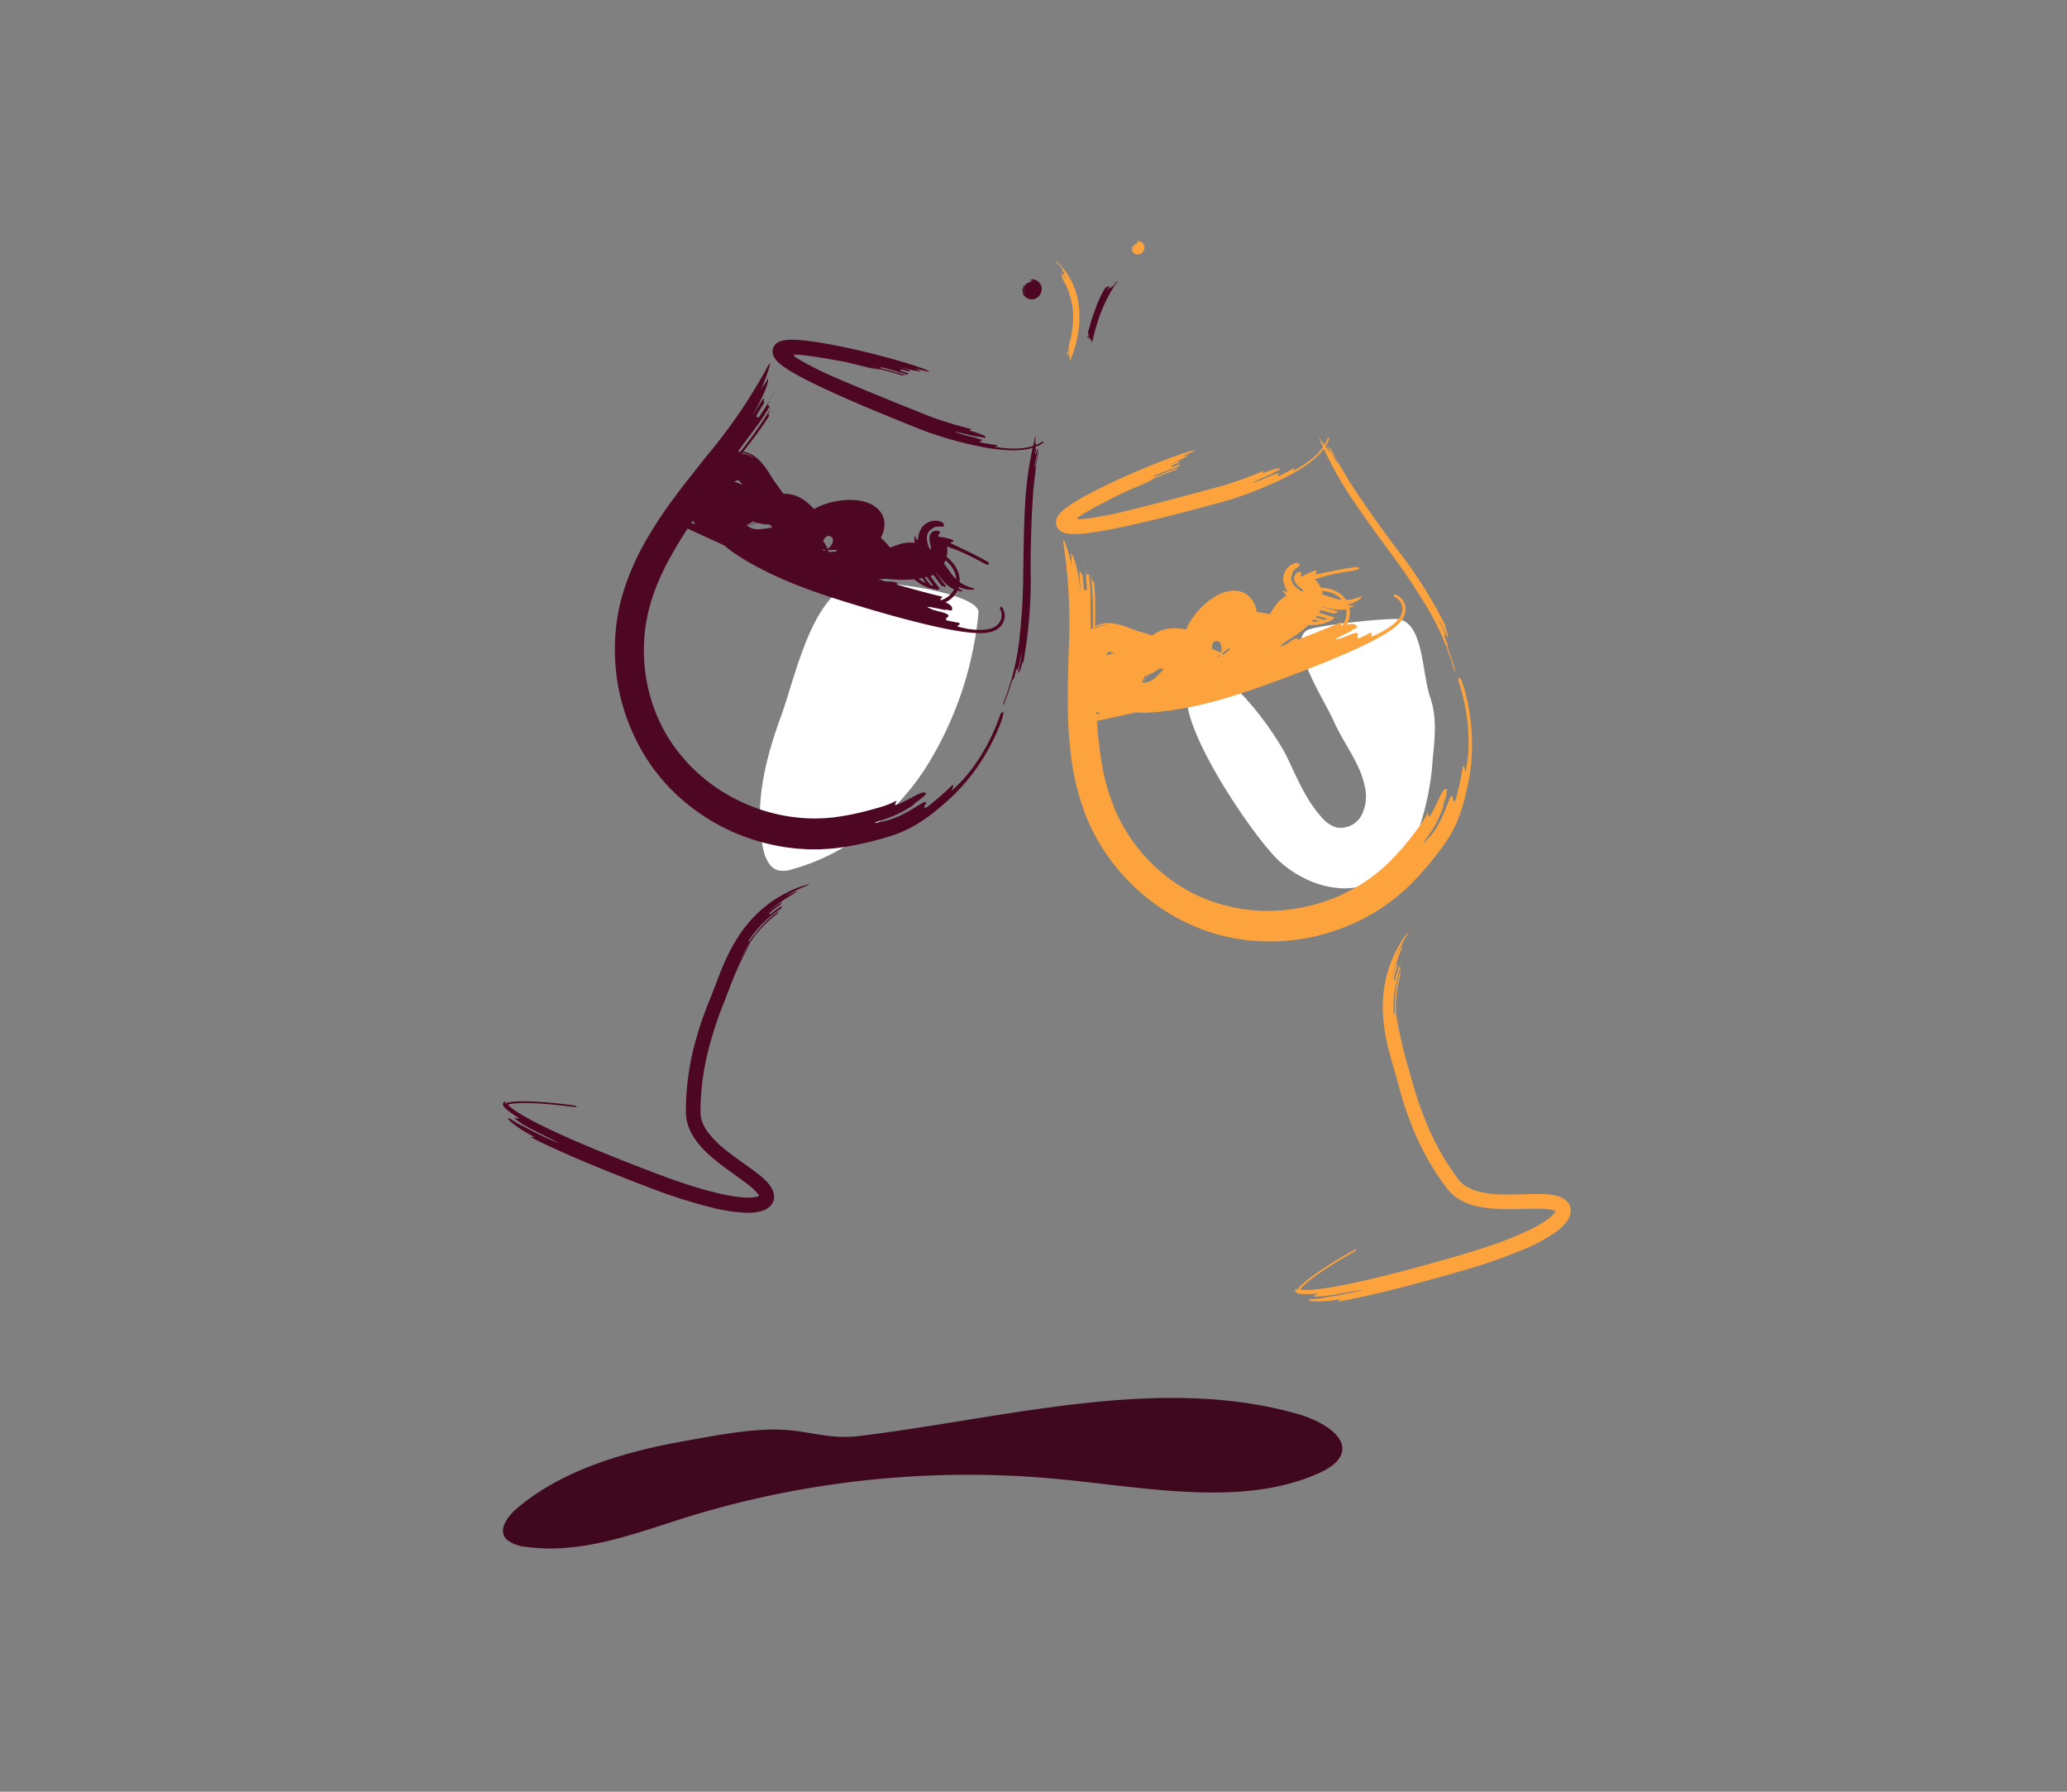 <svg xmlns="http://www.w3.org/2000/svg" width="300" height="260" viewBox="0 0 300 260">
  <rect x="0" y="0" width="300" height="260" fill="#808080" stroke="none"/>
  <g id="AU-BON-CONSEIL-selection-bieres" transform="translate(133.028 0.224)">
    <rect id="Rectangle_22" data-name="Rectangle 22" width="300" height="260" transform="translate(-133.028 -0.224)" fill="none"/>
    <g id="Groupe_708" data-name="Groupe 708" transform="translate(-60.028 34.776)">
      <path id="Tracé_336" data-name="Tracé 336" d="M-2934.769-1018.494c-1.489,1.291-2.778,3.269-1.284,4.556a5.46,5.46,0,0,0,2.76.958c8.019,1.1,15.84-1.986,23.345-4.344a138.543,138.543,0,0,1,54.221-5.461c12.55,1.222,26.261,3.981,37.154-.773,1.5-.655,2.978-1.522,3.486-2.751,1.112-2.691-2.853-4.992-6.417-6-20.129-5.67-42.3.656-63.561,3.244-4.223.514-7.237-.75-11.2-.924-4.511-.2-9.947.909-14.313,1.684C-2919.662-1026.688-2928.59-1023.85-2934.769-1018.494Z" transform="translate(2936.717 1202.454)" fill="#40081e"/>
      <path id="Tracé_337" data-name="Tracé 337" d="M-2400.337-1675.137c3.427,3,8.33,4.734,12.625,3.22,3.428-1.209,5.932-4.288,7.306-7.653a38.825,38.825,0,0,0,2.157-10.649c.313-2.942.615-6-.354-8.793-1.23-3.545-.971-10.958-4.7-11.411-1.429-.174-11.993.875-13.213,1.639-2.951,1.845,2.537,10.068,3.943,13.252s3.784,5.981,4.461,9.395a6.077,6.077,0,0,1-.481,4.188,3.442,3.442,0,0,1-3.607,1.764,4.619,4.619,0,0,1-2.215-1.527c-2.276-2.513-3.556-5.741-5.039-8.79-1.946-4-12.194-18.512-14.374-9.267C-2415.042-1694.6-2404-1678.346-2400.337-1675.137Z" transform="translate(2513.194 1765.264)" fill="#fff"/>
      <path id="Tracé_338" data-name="Tracé 338" d="M-2751.648-1719.788c-2.239,6.1-3.9,12.685-2.631,19.056.276,1.387.9,2.963,2.269,3.311a3.884,3.884,0,0,0,1.956-.164c7.861-2.144,14.614-7.573,19.158-14.336a51.312,51.312,0,0,0,7.906-22.882c.34-3-16.613-5.466-19.459-3.766C-2747.62-1735.483-2749.763-1724.923-2751.648-1719.788Z" transform="translate(2792.004 1788.73)" fill="#fff"/>
      <g id="Groupe_129" data-name="Groupe 129" transform="translate(0 14.304)">
        <g id="Groupe_124" data-name="Groupe 124">
          <g id="Groupe_110" data-name="Groupe 110" transform="translate(118.463 14.193)">
            <path id="Tracé_127" data-name="Tracé 127" d="M-2303.9-1848.554c.975,1.494,2.082,3.137,3.23,4.761s2.327,3.243,3.418,4.693a66.028,66.028,0,0,1,7.224,11.389c-.043.019-.264-.28-.128.061s.238.6.3.794a3.319,3.319,0,0,1,.117.423c.033.187-.01.2-.053.221s-.44-1-.336-.647c-.106-.251-.249-.536-.383-.812s-.262-.542-.373-.74c-.218-.4-.317-.552-.089-.056.13.341.792,1.633.864,2s-.274-.274-.194.085c.153.327.421,1,.553,1.33.094.35-.265-.28-.132.051.345,1.019.84,2.364,1.185,3.752-.048.015,0,.367-.207-.314a36.054,36.054,0,0,0-3.694-8.65,90.16,90.16,0,0,0-5.306-7.964c-1.886-2.6-3.82-5.176-5.608-7.862a51.775,51.775,0,0,1-4.682-8.448c-.56-1.362-.039-.378.467.6-.174-.323-.1-.354-.271-.68.032-.014.147.135.33.454s.444.8.781,1.442c-.167-.323-.315-.653-.467-.984-.133-.339.064-.03.107-.049a4.308,4.308,0,0,0,.328.647l.085-.041c-.149-.328-.467-.98-.6-1.312a3.55,3.55,0,0,0,.321.648l.085-.039c.162.322.346.734.548,1.136l.293.6c.1.187.2.368.289.524l.062-.034-.572-1.12c-.21-.4-.4-.8-.554-1.131.174.316.2.306.237.287l.712,1.451a15.419,15.419,0,0,0,.8,1.406c-.181-.311-.35-.627-.519-.944C-2305.319-1851.055-2304.5-1849.457-2303.9-1848.554Z" transform="translate(2308.437 1855.158)" fill="#FCA33E"/>
          </g>
          <g id="Groupe_111" data-name="Groupe 111" transform="translate(114.979 85.948)">
            <path id="Tracé_128" data-name="Tracé 128" d="M-2310.655-1439.173a52.072,52.072,0,0,0,2.563,7.248,36.752,36.752,0,0,0,4.05,6.948c.049.067.1.143.147.2l.136.16.135.162.154.146.153.146.171.131.169.133.187.116a6.354,6.354,0,0,0,1.66.715,15.531,15.531,0,0,0,3.846.472c1.323.025,2.651-.034,3.989-.063.67-.013,1.342-.02,2.034.019a10.039,10.039,0,0,1,1.061.11c.179.026.374.075.554.115l.29.093c.049.016.094.029.145.048l.151.066a2.359,2.359,0,0,1,.364.187l.22.144a1.046,1.046,0,0,1,.2.172l.187.187.094.093c.022.036.05.07.074.105a1.29,1.29,0,0,1,.131.22,1.359,1.359,0,0,1,.1.237,2.018,2.018,0,0,1,.056,1.02c-.019.085-.039.171-.064.255a2.274,2.274,0,0,1-.093.247,3.426,3.426,0,0,1-.2.4,6.938,6.938,0,0,1-1.924,1.9,24.71,24.71,0,0,1-4.277,2.311,76.388,76.388,0,0,1-9.024,3.16c-3.038.883-6.085,1.728-9.125,2.507s-6.068,1.494-9.1,2.029c-.015-.093.968-.41-.049-.28a16.608,16.608,0,0,1-3.609.222c-.527-.058-.53-.159-.533-.251,0-.044.771-.077,1.4-.149s1.137-.14.627-.12c1.515-.187,3.5-.582,4.734-.867s1.716-.432.224-.155c-.5.059-1.74.318-2.988.526a17.868,17.868,0,0,1-3.011.326c-.509-.029-.262-.119-.02-.211s.481-.187-.019-.211a12.572,12.572,0,0,1-1.939.048l-.116-.009-.094-.01c-.058-.008-.116-.017-.174-.029a1.3,1.3,0,0,1-.321-.1.467.467,0,0,1-.222-.207.4.4,0,0,1-.021-.26c.073-.156.134-.178.159-.161s.039.079.063.132.064.1.093.1.025-.025.043-.122a.7.7,0,0,1,.112-.2,1.74,1.74,0,0,1,.156-.175,9.742,9.742,0,0,1,.852-.781c.635-.525,1.36-1.049,2.128-1.568,1.537-1.038,3.258-2.082,5-3.039.022.041.267-.037.288,0,.009.018-.037.064-.194.17s-.416.264-.84.519c-.945.54-1.881,1.1-2.8,1.68s-1.818,1.188-2.662,1.832a14.9,14.9,0,0,0-1.189,1q-.135.128-.259.258l-.111.119-.025.03a.3.3,0,0,0-.052.093.076.076,0,0,0,.023.093.209.209,0,0,0,.094.034h.084l.059.006h.085c.059,0,.119.007.18.007.244.006.5,0,.755-.011a28.765,28.765,0,0,0,3.186-.379c1.075-.179,2.153-.392,3.23-.623,2.155-.462,4.308-.99,6.457-1.547s4.295-1.146,6.442-1.754,4.277-1.218,6.37-1.924a53.514,53.514,0,0,0,6.108-2.4c.486-.234.963-.478,1.42-.74a13.165,13.165,0,0,0,1.307-.83,5.441,5.441,0,0,0,1.021-.917,2.306,2.306,0,0,0,.155-.213.811.811,0,0,1,.044-.08h0a.015.015,0,0,0,0-.012h0c-.013-.009.038.03-.039-.02a1.75,1.75,0,0,0-.222-.093l-.133-.043c-.048-.013-.1-.022-.154-.034a8.3,8.3,0,0,0-1.449-.154c-1.049-.034-2.162.013-3.289.036s-2.281.037-3.454-.036a17.691,17.691,0,0,1-1.783-.2c-.3-.042-.6-.113-.9-.175-.3-.081-.6-.149-.907-.257s-.6-.222-.9-.346a7.85,7.85,0,0,1-.877-.475,6.05,6.05,0,0,1-1.545-1.355c-.053-.064-.117-.137-.16-.2l-.128-.174-.256-.349c-.171-.232-.343-.467-.5-.7l-.488-.714-.467-.729a39.481,39.481,0,0,1-3.136-6.144,52.962,52.962,0,0,1-2.116-6.5c-.271-1.034-.6-2.1-.911-3.183s-.594-2.2-.816-3.334a24.811,24.811,0,0,1-.434-3.468,19.224,19.224,0,0,1,.149-3.533,17.311,17.311,0,0,1,.835-3.449,18.578,18.578,0,0,1,1.494-3.2,13.6,13.6,0,0,1,1.092-1.575c.159-.173.133-.093-.026.205a24.5,24.5,0,0,0-1.7,3.436,18.378,18.378,0,0,1,.994-1.852c.029.017,0,.153-.087.4q-.066.187-.178.458l-.244.639a21.588,21.588,0,0,0-1.235,4.467,16.641,16.641,0,0,1,.8-2.973c.4-.944.132.052.22.082a8.3,8.3,0,0,0-.54,1.948l.187.043c.052-.244.142-.542.229-.875.109-.325.209-.687.348-1.034a16.867,16.867,0,0,1,.8-1.828,8.085,8.085,0,0,0-.757,1.844l.176.065a18.364,18.364,0,0,0-.84,3.332,15.222,15.222,0,0,0-.129,3.444l.141-.009a20.122,20.122,0,0,1,.146-3.414,15.381,15.381,0,0,1,.814-3.306,4.755,4.755,0,0,0-.152.544,2.05,2.05,0,0,0-.05.288c-.009.124.025.134.07.147a19.645,19.645,0,0,0-.473,2.113,18.08,18.08,0,0,0-.207,2.162,16.61,16.61,0,0,0,.455,4.35,22.763,22.763,0,0,1-.367-2.894c.079.489.187,1.144.307,1.9s.3,1.631.516,2.529C-2311.668-1442.591-2311.058-1440.668-2310.655-1439.173Z" transform="translate(2327.592 1460.678)" fill="#FCA33E"/>
          </g>
          <g id="Groupe_112" data-name="Groupe 112" transform="translate(80.268 14.183)">
            <path id="Tracé_129" data-name="Tracé 129" d="M-2509.26-1846.91c-1.259.637-2.587,1.307-3.91,2.039-.33.187-.659.373-.984.56l-.483.293-.343.217a2.275,2.275,0,0,0-.2.142c-.058.053-.139.11-.141.2.007.044.051.063.088.075a.582.582,0,0,0,.121.021,1.8,1.8,0,0,0,.252,0c.06,0,.555-.048.907-.093.373-.046.753-.1,1.128-.16,1.5-.239,2.97-.547,4.357-.88,3.327-.812,6.79-1.724,10.251-2.652l2.593-.7,1.283-.35c.4-.1.817-.244,1.229-.373,1.655-.545,3.279-1.152,4.824-1.817.039.088-.426.437.112.259a12.9,12.9,0,0,1,1.9-.6c.291-.047.334.037.373.121s-1.543.736-.987.579c-1.547.735-4.219,1.779-2.578,1.25a13.177,13.177,0,0,0,1.612-.606,14.826,14.826,0,0,1,1.6-.633c.583-.121-.4.5.187.382.527-.247,1.562-.783,2.068-1.078.28-.107.187.028.088.154s-.2.235.053.093a14.332,14.332,0,0,0,2.577-1.665,9.1,9.1,0,0,0,1.292-1.257,5.306,5.306,0,0,0,1.006-1.727c.045.015.134-.108.174-.093.02.006.027.046.009.154-.016.066-.042.155-.08.271a2.633,2.633,0,0,1-.167.419,6.892,6.892,0,0,1-1.335,1.754,14.122,14.122,0,0,1-1.579,1.307,26.274,26.274,0,0,1-3.4,2,54.928,54.928,0,0,1-7.188,2.92l-.467.15c-.161.05-.3.093-.486.149l-.933.257-1.847.5q-1.847.5-3.7.984c-2.475.643-4.961,1.262-7.468,1.822-1.255.28-2.521.543-3.792.776-.639.116-1.281.223-1.932.316q-.488.07-.986.124l-.25.026-.341.029c-.094.01-.28.019-.435.027s-.317.017-.471.016a4.751,4.751,0,0,1-1.654-.208.963.963,0,0,1-.155-.065c-.049-.024-.1-.047-.144-.072a2,2,0,0,1-.242-.169,1.506,1.506,0,0,1-.56-1.076,1.6,1.6,0,0,1,.066-.568,2.171,2.171,0,0,1,.294-.583l.111-.15c.038-.051.088-.1.132-.151.084-.1.2-.2.3-.3s.226-.2.341-.294a4.254,4.254,0,0,1,.374-.28c.13-.088.256-.187.389-.274l.351-.233c.292-.187.57-.359.856-.528q.854-.5,1.714-.955c2.295-1.214,4.623-2.274,6.973-3.278q1.764-.747,3.548-1.44c1.194-.456,2.39-.9,3.633-1.284a6.445,6.445,0,0,1,1.063-.249c.134-.007.1.035-.079.119-.357.165-1.182.5-1.982.862.537-.234.581-.1,1.126-.327.04.138-1.005.7-3.138,1.57q.807-.312,1.622-.607c.56-.15.048.134.079.221a5.057,5.057,0,0,0-1.062.443l.067.176c.535-.205,1.614-.6,2.157-.775a4.886,4.886,0,0,0-1.066.421l.064.177c-1.059.428-2.692.967-3.734,1.451l.054.131c1.075-.395,2.655-1.065,3.729-1.448-.521.239-.5.285-.467.374a49.319,49.319,0,0,0-4.746,1.96q.787-.338,1.579-.664C-2505.042-1848.65-2507.735-1847.69-2509.26-1846.91Z" transform="translate(2518.419 1855.217)" fill="#FCA33E"/>
          </g>
          <g id="Groupe_113" data-name="Groupe 113" transform="translate(83.376 32.374)">
            <path id="Tracé_130" data-name="Tracé 130" d="M-2492.376-1745.259c1.38.4,2.812.9,4.181,1.252.341.089.673.161.987.216.158.028.306.047.45.063l.2.016q.063,0,.125,0a.574.574,0,0,0,.238-.043.365.365,0,0,0,.175-.17.62.62,0,0,0,.044-.118l.013-.062.07-.374a6.956,6.956,0,0,1,.552-1.542,10.352,10.352,0,0,1,1.666-2.381,11.943,11.943,0,0,1,1.005-.971l.27-.224c.094-.077.207-.159.31-.236.057-.041.094-.074.168-.121l.214-.14a4.675,4.675,0,0,1,.431-.27,5.967,5.967,0,0,1,1.8-.721,3.876,3.876,0,0,1,1.773.029,2.9,2.9,0,0,1,.959.452l.11.076.1.087.2.176.173.2a1.386,1.386,0,0,1,.162.209,3.009,3.009,0,0,1,.272.457,3.471,3.471,0,0,1,.216.5l.083.27.04.136.009.034v.04l.026.15.192,1.151.044.28.021.136c.007.043.013.109.023.079.037-.029.068-.053.094-.076s.045-.041.06-.057l.011-.012s0,0,.026-.019l.013-.008.024-.014.141-.077.28-.155c.747-.417,1.469-.853,2.138-1.307a11.19,11.19,0,0,0,1.717-1.39c.046-.052.113-.12.13-.146l.035-.039h0v-.009a.03.03,0,0,0,0-.02.033.033,0,0,0-.011-.015l-.015-.011-.085-.068-.2-.169a4.631,4.631,0,0,1-.868-1.012c.04-.024.134.025.239.086a2.2,2.2,0,0,0,.3.131c.088.025.148.019.147-.049a.437.437,0,0,0-.049-.157c-.017-.035-.039-.076-.064-.124l-.094-.187a3.253,3.253,0,0,1-.2-.448,2.833,2.833,0,0,1-.129-.525,2.44,2.44,0,0,1,.073-1.057c.023-.077.05-.152.077-.224a1.531,1.531,0,0,1,.094-.193,2.31,2.31,0,0,1,.2-.318,2.431,2.431,0,0,1,.383-.412,2.284,2.284,0,0,1,.591-.374,1.618,1.618,0,0,1,.393-.117.484.484,0,0,1,.588.3c.045.083-.385.306-.731.624a1.83,1.83,0,0,0-.373.457c-.052.12-.034.115.12-.03a1.549,1.549,0,0,0-.224.455,1.372,1.372,0,0,0-.044.578,1.784,1.784,0,0,0,.458.918l.154.16.157.14a3.533,3.533,0,0,0,.287.218c.154.1.29.192.408.287.232.187.363.364.418.392.028.014.042-.011.026-.082a1.01,1.01,0,0,0-.175-.344,1.332,1.332,0,0,0-.427-.471,4.737,4.737,0,0,1-.373-.331,2.187,2.187,0,0,1-.362-.446,1.158,1.158,0,0,1-.18-.574.94.94,0,0,1,.158-.534,1.026,1.026,0,0,1,.587-.443c.316-.056.268.152.26.335s.021.349.259.335a4.072,4.072,0,0,1,.829-.467,10.585,10.585,0,0,1,1-.373c.29.006.2.187.108.336s-.187.28.065.2l2.745-.56c.513-.1,1.048-.2,1.594-.289s1.115-.174,1.644-.234c.01.093.165.172.174.254,0,.041-.028.083-.133.128a2.482,2.482,0,0,1-.524.15c-1.2.168-2.413.383-3.572.653-.579.137-1.146.29-1.675.467a7.211,7.211,0,0,0-1.348.572,1.546,1.546,0,0,0-.17.118.07.07,0,0,0-.019.017s-.014.009-.008.008h0l-.024-.026-.056-.058c-.038-.038-.077-.075-.118-.111a2.024,2.024,0,0,0-.2-.187,1.618,1.618,0,0,0-.568-.337c-.093-.023-.042.012.133-.044a.627.627,0,0,0,.067-.024l.032-.015.048-.018a1.189,1.189,0,0,0,.178-.093,1.644,1.644,0,0,0,.219-.133l.05-.037.064-.043c.044-.029.086-.061.127-.093s.081-.065.12-.1l.023-.021h0a.042.042,0,0,1,.011.01c.008.009.036.029.051.046l.1.078.35.26.344.293c.106.1.21.212.31.322a3.989,3.989,0,0,1,.835,1.531,3.732,3.732,0,0,1,.041,1.739,4.711,4.711,0,0,1-.711,1.641c-.084.128-.169.255-.263.373l-.14.179-.121.144-.12.14-.107.117c-.072.079-.143.153-.215.226a14.188,14.188,0,0,1-1.738,1.478c-.583.428-1.17.812-1.76,1.173s-1.185.7-1.783,1.02l-.781.405q-.42.213-.84.416c-.56.271-1.125.531-1.68.772l-1.661.7-.832.35-.42.177-.106.044c-.007,0-.023.014-.022,0v-.068l-.014-.181-.224-2.91-.225-2.927-.028-.367v-.022h0l-.006-.006a.021.021,0,0,0-.015-.006.033.033,0,0,0-.025.016.02.02,0,0,0,0,.009h0l-.05.039-.1.078-.133.11a6.8,6.8,0,0,0-1,1.033,5.016,5.016,0,0,0-.687,1.116c-.017.043-.04.087-.054.127l-.04.119a2.1,2.1,0,0,0-.058.219l-.022.134-.032.182-.046.238a4.035,4.035,0,0,1-.12.467,3.983,3.983,0,0,1-.16.452,4.108,4.108,0,0,1-2.72,2.455,5.2,5.2,0,0,1-.943.187c-.159.014-.325.025-.48.031h-.416c-.075,0-.127-.006-.187-.009l-.168-.012c-.114-.007-.222-.019-.326-.032-.215-.023-.415-.056-.613-.093a19.079,19.079,0,0,1-2.147-.528c-1.329-.4-2.55-.851-3.757-1.282-.6-.212-1.226-.444-1.716-.6-.255-.079-.5-.15-.723-.2l-.163-.036-.145-.023a.871.871,0,0,0-.129-.017l-.094-.011c-.024-.007,0-.007-.017-.013h0c-.008.019-.031.041-.081.143a6.714,6.714,0,0,0-.3.668l-.7,1.779c-.254.63-.539,1.274-.854,1.906a4.39,4.39,0,0,1-.638.976c-.11.093-.146.024-.113-.187.07-.418.361-1.342.584-2.25-.158.606-.417.49-.6,1.091-.131-.063-.156-.422-.065-1.043a17.062,17.062,0,0,1,.641-2.6c-.2.536-.4,1.089-.623,1.64-.308.514-.262-.106-.438-.174.217-.543.416-1.089.328-1.12l-.353-.132c-.2.547-.617,1.617-.859,2.135.238-.52.447-1.056.359-1.091l-.35-.139c.168-.542.43-1.2.721-1.9.147-.346.308-.7.494-1.05a5.04,5.04,0,0,1,.7-1.027l-.187-.21a3.807,3.807,0,0,0-.823,1.075,8.8,8.8,0,0,0-.48,1.1c-.263.713-.477,1.387-.687,1.908.119-.56.028-.594-.147-.661.129-.4.28-.81.448-1.234a11.787,11.787,0,0,1,.642-1.357c.082-.136.159-.269.259-.412a4.288,4.288,0,0,1,.321-.416,3.632,3.632,0,0,1,.782-.691,4.29,4.29,0,0,1,2-.644,3.618,3.618,0,0,0-2.628.985,2.668,2.668,0,0,1,1.607-1.093,4.294,4.294,0,0,1,1.271-.129c.176.014.367.025.538.052s.351.052.509.093a13.09,13.09,0,0,1,1.8.556C-2493.268-1745.557-2492.8-1745.383-2492.376-1745.259Z" transform="translate(2501.335 1755.21)" fill="#FCA33E"/>
          </g>
          <g id="Groupe_114" data-name="Groupe 114" transform="translate(82.818 35.96)">
            <path id="Tracé_131" data-name="Tracé 131" d="M-2481.829-1726.725c-.234.187-.5.4-.808.633a7.409,7.409,0,0,1-1.107.7,5.426,5.426,0,0,1-.711.3,5.273,5.273,0,0,1-.8.187,5.986,5.986,0,0,1-1.483.033c-.235-.017-.433-.052-.648-.082-.193-.035-.4-.07-.579-.108-.373-.076-.7-.145-1-.2a5.374,5.374,0,0,0-.751-.088,1.553,1.553,0,0,0-.41.052c-.038.029-.084.03-.12.057a1.444,1.444,0,0,0-.178.135c-.158.135-.374.363-.663.663l-.056.056-.07.066-.141.129-.285.254c-.2.15-.405.312-.62.443a6.665,6.665,0,0,1-.654.366l-.33.159-.328.132a14.056,14.056,0,0,1-2.438.653c-.737.147-1.4.271-1.979.447a7.414,7.414,0,0,0-.8.295,4.215,4.215,0,0,0-.669.374,1.748,1.748,0,0,0-.366.322s-.017.015-.01.013.007,0,0,0c-.032-.02-.067-.037-.1-.054-.082-.035-.115-.06-.169-.083a1.319,1.319,0,0,0-.156-.055.481.481,0,0,0-.1-.029l-.049-.007h-.016a.183.183,0,0,0-.038,0,.139.139,0,0,0,.035,0h.012a.21.21,0,0,0,.055-.011.47.47,0,0,0,.094-.036l.01-.005-.124.049h-.014l-.029.013c-.019.008-.05.032-.041.024l-.009,0a.256.256,0,0,0,.03-.03.106.106,0,0,0,.012-.017l.03-.036a.446.446,0,0,0,.047-.078.732.732,0,0,0,.063-.12l.021-.061c.011-.026.021-.051.031-.078a.956.956,0,0,0,.041-.153c.022-.083.016-.05.02-.057s.023,0,.033,0a.324.324,0,0,0,.068,0,1.11,1.11,0,0,0,.365-.1l.073-.04.048-.038.025-.018.083-.076a8.926,8.926,0,0,0,.7-.717,9.737,9.737,0,0,1,1.349-1.284,5.233,5.233,0,0,1,.626-.416,4.825,4.825,0,0,1,.585-.259,4.266,4.266,0,0,1,.568-.162,3.228,3.228,0,0,1,.59-.071,3.365,3.365,0,0,1,1.328.24,2.619,2.619,0,0,1,.611.352,1.506,1.506,0,0,1,.237.22.992.992,0,0,1,.081.1l.018.024v.006c0,.007.014-.009-.007.019l-.144.187-.573.766-.573.766a.435.435,0,0,0-.027.057.706.706,0,0,1-.036.078c-.006.007-.009.016-.016.02h-.027l-.04-.015h-.016c0-.009-.024.026.033-.054l.476-.667.476-.667.238-.334.06-.083c.01-.017,0-.007,0-.012l-.012-.007-.094-.061a3.992,3.992,0,0,0-.475-.269,3.038,3.038,0,0,0-.566-.211c-.176-.045-.3-.054-.163.01l.056.026.028.013.072.035.293.146.294.146.019.009c.01,0,.011.007,0,.033l-.053.12-.106.238-.213.477-.368.824-.187.414-.023.051-.011.026h.012a.423.423,0,0,0,.062.008c.021.009.069.007.108.015a.555.555,0,0,0,.163,0,2.422,2.422,0,0,0,.876-.24,2.6,2.6,0,0,0,.407-.248,5.7,5.7,0,0,0,.484-.41c.341-.315.7-.712,1.12-1.159a15.184,15.184,0,0,1,1.478-1.424c.147-.12.3-.24.467-.355.074-.056.173-.12.271-.182s.2-.127.294-.178a6.835,6.835,0,0,1,1.225-.534,6.017,6.017,0,0,1,2.8-.226,4.632,4.632,0,0,1,1.6.579,4.316,4.316,0,0,1,1.371,1.323l.934,1.428-1.184,1.284a9.424,9.424,0,0,1-4.927,2.814l-17.475,3.807,16.035-8.075a7.647,7.647,0,0,0,.747-.432,7.8,7.8,0,0,0,.693-.529,7.633,7.633,0,0,0,.619-.614l.14-.165.062-.074c.029-.038.06-.076.087-.117l.167-.241.167-.241.084-.12.073-.138.291-.56.438.688.219.344c.048.076.065.1.057.086h.007l.052.019.1.037.209.075.209.076a.141.141,0,0,0,.078.015h.307a.879.879,0,0,0,.177-.062l.085-.035c.017,0,.023-.024.033-.044l.027-.059.11-.235a2.208,2.208,0,0,0,.149-.5,1.8,1.8,0,0,0-.088-1.018.679.679,0,0,0-.356-.359.718.718,0,0,0-.506.007.577.577,0,0,0-.334.374,1.144,1.144,0,0,0-.037.511,2.064,2.064,0,0,0,.373.948.906.906,0,0,0,.355.318l.187.093.047.023c.015.012.033-.007.05-.008l.1-.035.2-.07.05-.018.073-.057.146-.114.292-.228.037-.028.047-.037.126-.107.253-.215.505-.428c.087-.119.162-.022.241,0,.041.017.075.035.121.052l.11.037a2.461,2.461,0,0,0,.317.1l.163.045c.054.013.111.021.166.032l.166.034c.056.009.113.012.169.02a4.655,4.655,0,0,0,1.349-.033,4.085,4.085,0,0,0,1.214-.408,6.262,6.262,0,0,0,1.195-.861c.061.075-.036.31-.056.467s.035.234.427-.037c.771-.584,1.446-1.142,2.017-1.5a5.194,5.194,0,0,1,1.339-.658c.645-.172.727.015.81.18.021.042-.169.165-.432.333a10.5,10.5,0,0,0-.867.617,7.063,7.063,0,0,0-.624.536c-.109.111-.094.129.145-.017-.628.542-1.282,1.207-1.947,1.761a8.257,8.257,0,0,1-1,.716,5.346,5.346,0,0,1-.483.26,4.326,4.326,0,0,1-.456.2c-.286.12-.545.187-.736.249a2.024,2.024,0,0,0-.367.114c-.044.026,0,.037.146.032a2.675,2.675,0,0,0,.306-.023,4.549,4.549,0,0,0,.477-.094,3.592,3.592,0,0,0,.509-.12,4.736,4.736,0,0,0,.682-.292,8.021,8.021,0,0,0,1.529-1.076c.505-.431.992-.89,1.437-1.251a4.51,4.51,0,0,1,1.1-.717c.517-.187.374.087.247.345a.658.658,0,0,0-.1.339c.019.078.11.087.346.006a5.814,5.814,0,0,1,.718-.446,4.979,4.979,0,0,1,.933-.368c.348-.1.732-.187,1.1-.285a10.353,10.353,0,0,0,1.015-.3c.3-.063.4-.049.391.026s-.14.2-.271.306a2.137,2.137,0,0,0-.292.259c-.025.047.054.052.366-.06a5.9,5.9,0,0,0,.574-.212c.1-.046.219-.1.326-.158a3.385,3.385,0,0,0,.314-.187,4.445,4.445,0,0,0,1.114-1.047,3.854,3.854,0,0,0,.434-.761,3.585,3.585,0,0,0,.159-.459,3.186,3.186,0,0,0,.089-.523,2.889,2.889,0,0,0-.126-1.143c-.031-.094-.066-.187-.1-.28s-.084-.172-.13-.257a3.083,3.083,0,0,0-.328-.481,3.229,3.229,0,0,0-.855-.7,3.828,3.828,0,0,0-.88-.363,6.327,6.327,0,0,0-1.856-.2c-1.562-.332-1.952,1.133-2.735,2.01l-1.793,2.01,2.821.413a6.308,6.308,0,0,0,3.705-.59c.042.084.324.049.361.123.019.036-.024.1-.187.22a4.955,4.955,0,0,1-1.4.6,6.745,6.745,0,0,1-2.551.116l-3.326-.49,1.987-2.671.989-1.329.5-.666.062-.083.031-.042a.236.236,0,0,0,.057,0l.232-.016.467-.031a10,10,0,0,1,1.867,0c.079.008.172.022.255.035.061.008.123.018.187.032a3.679,3.679,0,0,1,.4.093l.2.057c.07.022.144.048.215.075a4.024,4.024,0,0,1,.441.187,4.493,4.493,0,0,1,.455.262,4.024,4.024,0,0,1,.45.361,3.279,3.279,0,0,1,.405.453,3.164,3.164,0,0,1,.323.518,3.286,3.286,0,0,1,.354,1.206,3.614,3.614,0,0,1-.082,1.191,4.376,4.376,0,0,1-.888,1.728,5.208,5.208,0,0,1-1.3,1.11c-.121.075-.256.143-.383.209-.111.051-.226.107-.335.151-.222.093-.438.172-.644.239-.416.135-.788.227-1.12.312s-.619.158-.855.235c-.121.038-.222.078-.319.117a1.892,1.892,0,0,0-.286.14,6.719,6.719,0,0,0-1.253.921c-.452.4-.938.878-1.51,1.384a10.7,10.7,0,0,1-2.054,1.475,8.535,8.535,0,0,1-2.573.885,9.112,9.112,0,0,1-2.673.068,6.707,6.707,0,0,1-.664-.106c-.22-.043-.439-.093-.654-.156-.108-.031-.219-.055-.326-.093l-.293-.1h-.009l-.02-.007a.354.354,0,0,1-.133-.081c-.025-.034-.044-.1.01-.115a.06.06,0,0,1,.064.042.178.178,0,0,1,.007.082.508.508,0,0,1-.056.137l-.02.033,0,.007h0l.021-.024h0l-.008.008-.015.018-.03.035-.237.28a11.148,11.148,0,0,1-3.479,2.627l-1.419-4.206a4.987,4.987,0,0,0,2.573-1.469l-.024,2.606c.093-.054.046-.054-.038.088a.744.744,0,0,0-.074.136.219.219,0,0,1-.016.036h-.008a.063.063,0,0,1-.022-.005.049.049,0,0,0-.037-.008,1.35,1.35,0,0,0-.29,0,2.335,2.335,0,0,0-.4.082,2.16,2.16,0,0,0-.389.166c-.066.033-.1.062-.17.1a2.23,2.23,0,0,0-.236.177,11.08,11.08,0,0,0-1.064,1.01c-.393.408-.834.884-1.373,1.369a10.11,10.11,0,0,1-.9.724,7.122,7.122,0,0,1-1.171.664,6.607,6.607,0,0,1-2.668.579,5.046,5.046,0,0,1-1.58-.243l-.205-.067-.209-.089a3.894,3.894,0,0,1-.411-.2c-.135-.079-.27-.163-.4-.25l-.023-.016-.007-.006-.013-.011-.026-.022-.053-.044-.038-.031h0a.03.03,0,0,0-.018.023.008.008,0,0,0,0,.006h0l-.065.046-.155.106a3.884,3.884,0,0,1-.351.21,5,5,0,0,1-.747.33,5.156,5.156,0,0,1-1.614.29,4.229,4.229,0,0,1-1.951-.421,3.636,3.636,0,0,1-1.027-.76,4.333,4.333,0,0,1-.417-.54,4.7,4.7,0,0,1-.3-.591,5.178,5.178,0,0,1-.18-.606,4.635,4.635,0,0,1-.07-.665,4.223,4.223,0,0,1,.054-.659,4.1,4.1,0,0,1,.158-.6,4.437,4.437,0,0,1,1.027-1.6,6.466,6.466,0,0,1,1.081-.878,8.776,8.776,0,0,1,1.069-.6,12.179,12.179,0,0,1,2.1-.73c.669-.169,1.288-.28,1.835-.4a10.968,10.968,0,0,0,1.4-.361,3.068,3.068,0,0,0,.888-.467,1.476,1.476,0,0,0,.166-.143,2.985,2.985,0,0,0,.232-.228c.2-.2.449-.473.8-.774a5.48,5.48,0,0,1,.611-.457c.117-.076.241-.148.373-.218s.261-.122.395-.179a4.626,4.626,0,0,1,.81-.262,3.231,3.231,0,0,1,.4-.074c.13-.018.265-.036.392-.048a8.773,8.773,0,0,1,2.427.232,13.823,13.823,0,0,0,1.486.28l.13.014h.1a1.312,1.312,0,0,0,.17,0c.052,0,.071-.019.111-.015a.341.341,0,0,1,.047-.013c.019-.009.035-.012.058-.021a4.7,4.7,0,0,0,.949-.612c.226-.169.484-.366.787-.576l.238-.16.254-.158c.169-.106.345-.2.519-.293a9.538,9.538,0,0,1,4.54-1.062,8.8,8.8,0,0,1,1.183.093c.413.058.74.138.984.187.127.026.224.043.309.056h.02v-.006l.03-.041.079-.121c.116-.179.261-.428.459-.728a6.23,6.23,0,0,1,.829-1.027,4.793,4.793,0,0,1,.612-.5,4.338,4.338,0,0,1,.693-.405,2.412,2.412,0,0,1,.368-.156c.124-.045.25-.087.373-.127a6.818,6.818,0,0,1,.739-.155,7.09,7.09,0,0,1,2.427.153c.677.151,1.257.337,1.785.505s1,.322,1.4.417a4.8,4.8,0,0,0,2.189.01c.715-.156,1.083-.334,1.259-.364.123-.038.17-.031.154.014a.317.317,0,0,1-.069.093c-.036.039-.062.071-.108.116a3.341,3.341,0,0,1-1,.625,5,5,0,0,1-1.727.389,3.665,3.665,0,0,1,.84.037,1.616,1.616,0,0,0,.85-.089c.017.067-.068.174-.272.3a3.079,3.079,0,0,1-.994.353,4.654,4.654,0,0,1-.794.074,5.394,5.394,0,0,1-.992-.093c-.373-.07-.789-.169-1.243-.288s-.953-.257-1.51-.374c1.1.256,2.106.654,3.087.881.467.145.467.2.327.266s-.408.1-.43.193c-.515-.117-1.027-.28-1.411-.388s-.653-.165-.664-.12c-.028.093-.083.27-.11.36.506.151,1.268.415,2.08.607a7.421,7.421,0,0,0,2.235.146,8.5,8.5,0,0,1-1.542-.014c-.421-.042-.7-.089-.712-.039-.02.093-.062.28-.083.368-1.151-.206-2.4-.758-3.561-.976a2.7,2.7,0,0,0-1.494.075,1.865,1.865,0,0,0-.514.358,2.888,2.888,0,0,0-.4.553l.237.153a3.2,3.2,0,0,1,.4-.467,1.864,1.864,0,0,1,.418-.274,2.534,2.534,0,0,1,1.307-.08,13.339,13.339,0,0,1,1.754.436c.6.18,1.206.373,1.793.5-.294-.047-.515-.078-.675-.1a1.677,1.677,0,0,0-.348-.017c-.15.016-.171.083-.2.173-.747-.205-1.413-.428-2.016-.568-.154-.04-.29-.059-.433-.089a3.8,3.8,0,0,0-.384-.041,2.545,2.545,0,0,0-.329,0,1.229,1.229,0,0,0-.135.021.152.152,0,0,0-.065.01l-.054.02c-.3.093-.474.217-.84.819l-.29.483c-.058.093-.11.18-.177.28s-.164.236-.252.352a3.8,3.8,0,0,1-1.366,1.13,3.716,3.716,0,0,1-1.253.32,3.587,3.587,0,0,0,1.276-.266,3.675,3.675,0,0,0,.845-.521,4.375,4.375,0,0,0,.685-.729c.052-.066.1-.135.143-.2s.077-.109.106-.158l.187-.29c.116-.187.212-.347.3-.485a5.1,5.1,0,0,1-.472,1.027,3.914,3.914,0,0,1-1.7,1.561,3.82,3.82,0,0,1-1.689.3c-.15,0-.3-.019-.454-.036s-.237-.034-.353-.053c-.212-.037-.4-.078-.575-.115s-.322-.071-.446-.088-.263-.038-.4-.054a5.439,5.439,0,0,0-.819-.013,5.219,5.219,0,0,0-1.578.339,4.926,4.926,0,0,0-.673.326A5.51,5.51,0,0,0-2481.829-1726.725Z" transform="translate(2504.404 1735.493)" fill="#FCA33E"/>
          </g>
          <g id="Groupe_115" data-name="Groupe 115" transform="translate(82.597 36.94)">
            <path id="Tracé_132" data-name="Tracé 132" d="M-2495.262-1717.1c1.027-.1,2.125-.219,3.261-.382.28-.032.571-.093.858-.132s.577-.083.868-.14c.582-.114,1.169-.2,1.755-.333a42.448,42.448,0,0,0,6.756-1.927q.921-.38,1.867-.747c.632-.255,1.272-.511,1.916-.762l3.887-1.51c2.591-1.007,5.185-2.005,7.584-3.058.077.172-.214.607.227.517,1.719-.454,1.874-.131,2.036.213.084.176-1.214.56-.729.544-1.214.56-3.252,1.494-1.938,1.153.492.007,2.054-.889,2.58-.825s-.175.7.355.768c.416-.187,1.241-.588,1.651-.8.5-.039-.158.711.256.5a10.789,10.789,0,0,0,2.2-1.113,8.205,8.205,0,0,0,1.252-.971c.053-.047.116-.117.174-.178a2.117,2.117,0,0,0,.178-.2c.065-.087.126-.164.187-.25a3.875,3.875,0,0,0,.2-.348,2.3,2.3,0,0,0,.093-.242l.041-.124c.014-.055.026-.111.036-.167s.019-.113.025-.17l.008-.085v-.1a1.918,1.918,0,0,0-.046-.43,1.859,1.859,0,0,0-.162-.444,1.828,1.828,0,0,0-.259-.381,1.96,1.96,0,0,0-.312-.286c-.055-.039-.112-.076-.17-.11-.032-.019-.067-.037-.1-.054l-.054-.026c-.035-.016-.069-.03-.1-.044.033-.088-.038-.216-.009-.293.015-.038.054-.064.146-.066.038.011.148.058.163.063l.107.049a2.172,2.172,0,0,1,.208.114,2.146,2.146,0,0,1,.459.381,2.215,2.215,0,0,1,.445.719,2.366,2.366,0,0,1,.152.975,3.078,3.078,0,0,1-.076.457,3.044,3.044,0,0,1-.114.334c-.021.053-.044.107-.067.158l-.06.113q-.062.112-.129.22a4.082,4.082,0,0,1-.46.582l-.109.116-.1.093-.2.187c-.131.113-.253.21-.382.314a15.923,15.923,0,0,1-1.432.962c-.934.553-1.853,1.031-2.777,1.479-1.849.9-3.706,1.693-5.573,2.46s-3.746,1.494-5.63,2.2c-.943.346-1.886.7-2.832,1.037l-1.421.509-1.447.5c-1.937.646-3.9,1.255-5.9,1.752a48.79,48.79,0,0,1-6.162,1.168,23.588,23.588,0,0,1-6.591-.038,11.723,11.723,0,0,1-3.521-1.142,8.127,8.127,0,0,1-1.706-1.214,6.319,6.319,0,0,1-1.369-1.867,4.162,4.162,0,0,1-.29-.888,2.892,2.892,0,0,1-.049-.333,1.181,1.181,0,0,1,0-.212c.019-.056.045-.076.078-.066a.148.148,0,0,1,.055.036.863.863,0,0,1,.076.141,5.938,5.938,0,0,0,1.494,2.054,1,1,0,0,1-.33-.526,1.607,1.607,0,0,0-.272-.574c.131-.065.424.156.885.507.229.179.512.373.84.6a12.57,12.57,0,0,0,1.151.666,5.66,5.66,0,0,1-1.2-.9c-.292-.42.205-.194.329-.335a3.611,3.611,0,0,0,.485.407c.149.093.255.135.28.093l.213-.311a4.435,4.435,0,0,1-.648-.527,3.724,3.724,0,0,1-.524-.633c.218.346.527.635.591.566l.264-.269a11.114,11.114,0,0,0,1.081.777,5.179,5.179,0,0,0,.662.325,2.97,2.97,0,0,0,.653.193l.08-.271c-.187-.082-.395-.153-.6-.247s-.426-.187-.641-.28a4.178,4.178,0,0,1-1.027-.7.445.445,0,0,0,.323.085.366.366,0,0,0,.174-.147,8.147,8.147,0,0,0,1.344.769,3.615,3.615,0,0,0,1.7.321c-.194-.035-.392-.062-.576-.112s-.38-.08-.553-.143a2.129,2.129,0,0,1,.778-.023c.312.017.647.093,1.021.134.363.063.757.1,1.13.138A7.786,7.786,0,0,0-2495.262-1717.1Z" transform="translate(2505.619 1730.104)" fill="#FCA33E"/>
          </g>
          <g id="Groupe_116" data-name="Groupe 116" transform="translate(81.302 29.064)">
            <path id="Tracé_133" data-name="Tracé 133" d="M-2507.936-1749.29a63.78,63.78,0,0,0,.817,8.4,33.824,33.824,0,0,0,1.027,4.2c.1.348.23.684.346,1.027s.255.672.39,1l.2.5.1.249.118.242.467.97a24.749,24.749,0,0,0,5.2,6.8l.387.361c.132.118.271.226.405.339l.811.668.84.612c.141.1.28.206.421.3l.435.28c.291.181.574.373.866.542l.887.485c.148.077.291.166.443.234l.451.209c.3.137.6.28.894.409a25.758,25.758,0,0,0,4.5,1.376l1.165.215,1.181.143.3.036.3.017.6.036.6.035h.6c.8.021,1.6-.042,2.4-.093l1.2-.139c.2-.017.4-.057.6-.093l.6-.1a25.286,25.286,0,0,0,8.952-3.468,24.219,24.219,0,0,0,3.762-2.925,36.012,36.012,0,0,0,3.256-3.62c.257-.323.511-.648.762-.978l.373-.5.332-.455a13,13,0,0,0,1.1-1.867c.179.076-.021,1.087.509.246.5-.864.807-1.576,1.063-2.114a10.905,10.905,0,0,1,.589-1.15c.3-.482.486-.443.669-.4a4.376,4.376,0,0,1-.3,1.488c-.194.654-.381,1.169-.115.682a17.124,17.124,0,0,1-1.02,2.485,17.5,17.5,0,0,1-1.288,2.127,10.985,10.985,0,0,0-.716,1.081c-.038.1.171-.093.717-.731a7.224,7.224,0,0,0,.856-1.057,14.1,14.1,0,0,0,.994-1.714c.623-1.248,1.034-2.589,1.319-3.093s.349-.2.409.112.115.634.408.114c.156-.56.363-1.4.546-2.23.094-.416.179-.854.25-1.246s.128-.754.159-1.044c.165-.565.271-.261.35.048s.134.617.21.027a22.923,22.923,0,0,0,.253-6.068,29.147,29.147,0,0,0-1.419-6.821c.094-.03.088-.328.166-.354.039-.013.094.041.2.229a9.463,9.463,0,0,1,.441,1.13,29.863,29.863,0,0,1,1.2,7.824,28.582,28.582,0,0,1-.2,3.986c-.037.332-.086.664-.14,1s-.113.662-.177.992-.133.641-.2.952l-.219.942a23.807,23.807,0,0,1-1.24,3.87,17.83,17.83,0,0,1-2.11,3.641,44.66,44.66,0,0,1-5.112,5.922c-.242.232-.5.453-.755.672l-.77.66c-.258.219-.535.412-.8.618s-.537.411-.814.6l-.84.56c-.28.187-.56.374-.858.537-.586.331-1.161.688-1.773.973a30.206,30.206,0,0,1-7.619,2.635,29.693,29.693,0,0,1-8.076.46c-.679-.034-1.35-.149-2.024-.237-.338-.038-.671-.111-1.006-.179l-1-.2c-.331-.076-.659-.174-.989-.26s-.661-.17-.983-.28l-.967-.33-.483-.166c-.159-.058-.314-.127-.472-.187a29.514,29.514,0,0,1-12.741-9.778,28.072,28.072,0,0,1-3.9-7.135,36.615,36.615,0,0,1-1.884-7.748,61.142,61.142,0,0,1-.508-7.731c-.028-2.545.048-5.051.11-7.519a79.086,79.086,0,0,0-.521-14.351c-.038-.263-.07-.5-.1-.7s-.059-.385-.082-.54a5.028,5.028,0,0,1-.06-.649c-.008-.273.086-.171.22.139a21.649,21.649,0,0,1,1.064,3.782,4.231,4.231,0,0,1-.094-1.085,3.174,3.174,0,0,0-.117-1.082c.069-.011.174.108.3.365a8.491,8.491,0,0,1,.426,1.187,24.085,24.085,0,0,1,.738,4.948c-.047-1.115-.1-2.228-.21-3.336,0-1.12.28-.028.467-.043.024.28.049.56.073.822s.038.507.058.717c.042.419.078.7.124.7l.374-.02c-.032-.56-.081-1.411-.163-2.257-.033-.424-.084-.846-.128-1.232s-.094-.739-.131-1.019a13.71,13.71,0,0,0,.352,2.24l.373-.034a33.539,33.539,0,0,1,.232,3.982c.017,1.421,0,2.838.033,3.969h.28c.06-1.132.055-2.556,0-3.982s-.157-2.854-.268-4c.2,1.137.28,1.132.467,1.12.339,3.454,0,6.877.212,10.26.025-1.126.047-2.259.057-3.394a27.488,27.488,0,0,1,.137,5.228C-2507.909-1753.169-2508.01-1750.946-2507.936-1749.29Z" transform="translate(2512.739 1773.407)" fill="#FCA33E"/>
          </g>
          <g id="Groupe_117" data-name="Groupe 117" transform="translate(72.571 13.975)">
            <path id="Tracé_134" data-name="Tracé 134" d="M-2556.342-1848.363c-.12,1.779-.225,3.759-.288,5.749s-.093,3.991-.093,5.8a66.063,66.063,0,0,1-1.085,13.443c-.046-.01-.042-.383-.138-.029s-.169.619-.236.815a3.208,3.208,0,0,1-.162.408c-.085.167-.13.156-.175.145s.25-1.062.12-.72c.066-.264.125-.577.187-.878s.117-.591.146-.816c.065-.45.078-.631-.037-.1-.1.35-.35,1.781-.512,2.115s-.055-.384-.206-.049c-.075.353-.264,1.049-.36,1.395-.139.333-.042-.385-.136-.038-.337,1.021-.755,2.392-1.312,3.709-.048-.017-.218.295.023-.373a36.042,36.042,0,0,0,2.256-9.13,90.267,90.267,0,0,0,.56-9.554c.057-3.208.064-6.432.253-9.653a51.72,51.72,0,0,1,1.345-9.564c.373-1.423.2-.326.013.756.056-.362.131-.344.193-.706.034.008.036.2-.01.56s-.125.906-.245,1.623c.06-.359.142-.713.215-1.069.1-.35.069.015.115.025a4.244,4.244,0,0,0-.127.714l.093.018c.078-.353.219-1.062.307-1.412a3.5,3.5,0,0,0-.134.71l.093.02c-.064.355-.165.793-.246,1.237-.042.221-.085.443-.126.653s-.063.413-.085.592l.07.011.219-1.242c.073-.444.162-.885.237-1.237-.051.357-.028.362.018.373l-.3,1.587a15.352,15.352,0,0,0-.207,1.6c.043-.357.1-.712.154-1.067C-2555.969-1851.214-2556.275-1849.443-2556.342-1848.363Z" transform="translate(2560.733 1856.361)" fill="#4D0723"/>
          </g>
          <g id="Groupe_118" data-name="Groupe 118" transform="translate(0 79.021)">
            <path id="Tracé_135" data-name="Tracé 135" d="M-2927.775-1481.24a52.047,52.047,0,0,0-2.315,7.331,36.819,36.819,0,0,0-.948,7.987c0,.082-.006.175,0,.249l.012.21.011.21.036.209.032.209.058.207.055.207.078.2a6.36,6.36,0,0,0,.9,1.57,15.519,15.519,0,0,0,2.787,2.691c1.041.817,2.138,1.569,3.223,2.351.543.393,1.084.792,1.614,1.24a9.993,9.993,0,0,1,.78.726c.128.129.251.28.373.426l.177.246c.029.042.059.081.088.125l.081.144a2.313,2.313,0,0,1,.181.365l.094.248a1.036,1.036,0,0,1,.052.256l.037.255.019.128v.128a1.315,1.315,0,0,1-.028.255,1.362,1.362,0,0,1-.064.248,2.02,2.02,0,0,1-.57.849c-.066.057-.134.113-.2.165s-.146.093-.223.142a3.435,3.435,0,0,1-.4.2,6.942,6.942,0,0,1-2.678.358,24.667,24.667,0,0,1-4.806-.729,76.337,76.337,0,0,1-9.108-2.907c-2.958-1.12-5.9-2.283-8.8-3.49s-5.745-2.457-8.5-3.859c.044-.082,1.021.256.129-.251a16.6,16.6,0,0,1-3.016-2c-.387-.363-.329-.446-.275-.521.026-.036.662.4,1.213.726s.993.572.574.28c1.322.763,3.147,1.643,4.3,2.156s1.631.688.273.011c-.438-.257-1.581-.793-2.7-1.376a17.788,17.788,0,0,1-2.6-1.553c-.389-.33-.137-.252.111-.18s.5.139.113-.179a12.649,12.649,0,0,1-1.577-1.129l-.086-.078-.066-.062c-.042-.042-.084-.083-.121-.128a1.292,1.292,0,0,1-.193-.28.471.471,0,0,1-.053-.3.4.4,0,0,1,.14-.219c.151-.081.214-.062.224-.034s-.017.086-.029.145a.171.171,0,0,0,.01.137c.021.022.036-.006.107-.072a.694.694,0,0,1,.208-.093,1.8,1.8,0,0,1,.23-.047,9.866,9.866,0,0,1,1.151-.112c.823-.037,1.717-.019,2.644.028,1.851.093,3.855.3,5.818.58-.007.047.237.131.231.172,0,.021-.068.03-.257.019s-.491-.039-.985-.093c-1.08-.137-2.166-.253-3.249-.34s-2.167-.145-3.228-.139a14.942,14.942,0,0,0-1.55.08c-.123.014-.243.031-.36.05l-.161.029-.038.009a.308.308,0,0,0-.093.039.077.077,0,0,0-.037.088.216.216,0,0,0,.055.084l.019.018.046.039.044.04.065.055c.045.038.093.077.139.114.187.151.4.3.61.446a28.8,28.8,0,0,0,2.772,1.615c.966.5,1.955.982,2.954,1.447,2,.928,4.036,1.8,6.088,2.65s4.121,1.67,6.2,2.475,4.15,1.6,6.245,2.3a53.5,53.5,0,0,0,6.325,1.757c.529.1,1.057.2,1.579.263a13.073,13.073,0,0,0,1.542.123,5.4,5.4,0,0,0,1.366-.118,2.242,2.242,0,0,0,.252-.077.765.765,0,0,1,.084-.038h0a.015.015,0,0,0,.006-.011.01.01,0,0,0,0-.005c0-.016.011.047-.019-.04a1.857,1.857,0,0,0-.125-.2l-.08-.115c-.03-.039-.068-.08-.1-.12a8.351,8.351,0,0,0-1.064-1c-.816-.658-1.734-1.291-2.648-1.95s-1.844-1.344-2.739-2.11a17.787,17.787,0,0,1-1.307-1.23c-.214-.214-.413-.453-.616-.683-.193-.247-.393-.484-.57-.752s-.348-.54-.512-.82a7.924,7.924,0,0,1-.414-.907,6.049,6.049,0,0,1-.418-2.012c0-.084-.011-.181-.01-.253v-.217l.006-.433c0-.289.006-.577.022-.865l.04-.864.067-.863a39.45,39.45,0,0,1,1.194-6.794,53,53,0,0,1,2.224-6.465c.406-.99.779-2.037,1.188-3.091s.849-2.114,1.354-3.154a24.957,24.957,0,0,1,1.741-3.03,19.279,19.279,0,0,1,2.245-2.732,17.289,17.289,0,0,1,2.743-2.252,18.567,18.567,0,0,1,3.119-1.651,13.584,13.584,0,0,1,1.821-.6c.231-.043.159.007-.145.148a24.515,24.515,0,0,0-3.422,1.724,18.388,18.388,0,0,1,1.909-.88c.013.032-.094.124-.312.269-.11.073-.25.159-.418.258l-.58.363a21.566,21.566,0,0,0-3.675,2.824,16.589,16.589,0,0,1,2.427-1.9c.891-.511.074.12.127.2a8.3,8.3,0,0,0-1.6,1.232l.121.145c.186-.163.44-.348.709-.56.28-.194.58-.423.9-.616a16.936,16.936,0,0,1,1.74-.977,8.106,8.106,0,0,0-1.714,1.017l.1.159a18.349,18.349,0,0,0-2.676,2.155,15.2,15.2,0,0,0-2.176,2.673l.117.078a20.2,20.2,0,0,1,2.171-2.639,15.353,15.353,0,0,1,2.639-2.147,4.767,4.767,0,0,0-.449.342,2.27,2.27,0,0,0-.213.2c-.082.094-.061.122-.032.161a19.728,19.728,0,0,0-1.649,1.4,18.1,18.1,0,0,0-1.467,1.6,16.6,16.6,0,0,0-2.255,3.747,22.725,22.725,0,0,1,1.451-2.536l-.9,1.7c-.357.687-.74,1.484-1.11,2.334C-2926.526-1484.58-2927.2-1482.678-2927.775-1481.24Z" transform="translate(2959.704 1498.761)" fill="#4D0723"/>
          </g>
          <g id="Groupe_119" data-name="Groupe 119" transform="translate(39.124)">
            <path id="Tracé_136" data-name="Tracé 136" d="M-2734.6-1930.072c-1.389-.249-2.853-.513-4.349-.724-.373-.052-.747-.1-1.12-.143l-.56-.057-.4-.033a2.24,2.24,0,0,0-.243-.006c-.078.007-.177,0-.232.073a.111.111,0,0,0,.025.113.589.589,0,0,0,.084.093,1.809,1.809,0,0,0,.2.152c.048.035.471.3.78.472.329.187.662.373,1,.552,1.343.712,2.7,1.35,4.009,1.919,3.146,1.354,6.46,2.707,9.782,4.052l2.492,1,1.236.493c.379.158.8.3,1.214.439,1.65.56,3.311,1.053,4.948,1.451-.021.093-.6.093-.066.275a12.876,12.876,0,0,1,1.878.659c.261.138.244.231.227.323s-1.675-.342-1.136-.132c-1.68-.344-4.44-1.12-2.812-.553a13.208,13.208,0,0,0,1.653.486,14.8,14.8,0,0,1,1.663.46c.539.254-.622.161-.084.415.57.12,1.719.314,2.3.384.28.08.131.135-.022.176s-.305.064-.013.105a14.309,14.309,0,0,0,3.059.221,9.067,9.067,0,0,0,1.789-.227,5.315,5.315,0,0,0,1.844-.774c.027.038.172-.005.2.028.012.017-.007.053-.085.129-.053.043-.127.1-.228.167a2.627,2.627,0,0,1-.386.234,6.9,6.9,0,0,1-2.122.6,14.221,14.221,0,0,1-2.046.093,26.335,26.335,0,0,1-3.921-.447,54.882,54.882,0,0,1-7.5-2l-.461-.159c-.159-.056-.3-.1-.477-.173l-.9-.354-1.773-.709q-1.774-.712-3.547-1.443c-2.364-.976-4.721-1.977-7.062-3.041-1.171-.532-2.334-1.081-3.5-1.663-.58-.291-1.158-.593-1.733-.91q-.432-.238-.863-.494l-.215-.13-.29-.182c-.082-.05-.237-.156-.364-.24s-.262-.177-.386-.272a4.739,4.739,0,0,1-1.2-1.161.966.966,0,0,1-.084-.146c-.023-.048-.051-.093-.072-.144a2.089,2.089,0,0,1-.094-.28,1.509,1.509,0,0,1,.2-1.2,1.61,1.61,0,0,1,.4-.414,2.169,2.169,0,0,1,.585-.288l.179-.053c.06-.017.13-.027.2-.041.128-.03.28-.042.418-.061s.3-.021.449-.03a4.62,4.62,0,0,1,.467,0c.157.006.316,0,.476.015l.421.024c.346.025.671.056,1,.093.653.075,1.307.166,1.944.269,2.561.415,5.061.966,7.542,1.579q1.86.462,3.7.987c1.229.354,2.448.723,3.675,1.162a6.444,6.444,0,0,1,1,.441c.111.075.059.088-.135.048-.385-.083-1.247-.308-2.1-.505.57.135.525.269,1.1.417-.051.134-1.222-.049-3.454-.634q.832.237,1.66.492c.538.216-.042.134-.069.225a5.054,5.054,0,0,0-1.12-.286l-.052.181c.551.158,1.648.5,2.189.68a4.889,4.889,0,0,0-1.1-.305l-.056.18c-1.1-.3-2.732-.848-3.854-1.089l-.035.136c1.1.332,2.76.747,3.849,1.088-.56-.122-.573-.075-.6.014a49.375,49.375,0,0,0-4.968-1.294q.832.2,1.66.421C-2730.189-1928.923-2732.917-1929.777-2734.6-1930.072Z" transform="translate(2744.614 1933.189)" fill="#4D0723"/>
          </g>
          <g id="Groupe_120" data-name="Groupe 120" transform="translate(28.661 16.273)">
            <path id="Tracé_137" data-name="Tracé 137" d="M-2791.28-1839.292c.859,1.154,1.707,2.407,2.585,3.516.219.28.44.533.659.766.109.118.217.221.321.321l.151.133a.923.923,0,0,1,.094.078.572.572,0,0,0,.216.109.366.366,0,0,0,.242-.03.625.625,0,0,0,.106-.067l.049-.042.28-.26a6.972,6.972,0,0,1,1.37-.9,10.313,10.313,0,0,1,2.763-.9,11.866,11.866,0,0,1,1.388-.171l.35-.017h.6l.255.017c.17.013.342.016.507.045a5.979,5.979,0,0,1,1.875.511,3.879,3.879,0,0,1,1.4,1.09,2.9,2.9,0,0,1,.494.933l.042.128.028.13.054.26.018.263a1.325,1.325,0,0,1,0,.264,3.038,3.038,0,0,1-.057.53,3.414,3.414,0,0,1-.13.53l-.094.265-.05.133-.013.034-.006.017h0l-.009.017-.07.136-.54,1.034-.132.246-.065.122c-.021.039-.055.093-.029.077a.921.921,0,0,0,.119,0c.033,0,.061-.006.083-.009h.093l.159.023.317.045c.846.115,1.686.2,2.495.242a11.164,11.164,0,0,0,2.208-.076c.068-.013.161-.028.192-.037l.051-.01h0l.009,0a.029.029,0,0,0,.012-.015.031.031,0,0,0,0-.019l0-.018-.026-.105-.059-.256a4.635,4.635,0,0,1-.085-1.33c.048,0,.094.1.139.213a2.235,2.235,0,0,0,.164.288c.055.073.107.1.146.048a.424.424,0,0,0,.055-.155c.008-.039.016-.084.024-.138l.033-.2a3.169,3.169,0,0,1,.108-.48,2.761,2.761,0,0,1,.213-.5,2.448,2.448,0,0,1,.693-.8q.1-.071.2-.133c.064-.035.126-.068.187-.1a2.293,2.293,0,0,1,.348-.136,2.441,2.441,0,0,1,.553-.1,2.282,2.282,0,0,1,.7.059,1.618,1.618,0,0,1,.384.143.483.483,0,0,1,.292.589c-.014.093-.492.013-.959.059a1.841,1.841,0,0,0-.574.141c-.114.065-.094.071.114.048a1.553,1.553,0,0,0-.451.228,1.381,1.381,0,0,0-.383.434,1.788,1.788,0,0,0-.187,1.009l.027.22c.013.069.027.138.04.206q.038.176.094.347c.061.174.116.329.153.474.072.289.071.51.1.565.013.028.04.016.07-.05a1.015,1.015,0,0,0,.067-.38,1.335,1.335,0,0,0-.057-.633,4.633,4.633,0,0,1-.1-.492,2.2,2.2,0,0,1-.021-.574,1.155,1.155,0,0,1,.2-.567.943.943,0,0,1,.448-.33,1.03,1.03,0,0,1,.736,0c.286.146.122.28.006.424s-.194.291,0,.424a4.1,4.1,0,0,1,.941.128,10.466,10.466,0,0,1,1.027.3c.228.179.049.266-.116.333s-.317.116-.069.2l2.528,1.206c.467.229.956.472,1.446.728s.994.532,1.453.8c-.049.081.028.236-.014.307-.021.036-.072.05-.187.022a2.5,2.5,0,0,1-.509-.2c-1.061-.589-2.157-1.147-3.247-1.626-.544-.239-1.089-.458-1.616-.637a7.225,7.225,0,0,0-1.421-.355,1.569,1.569,0,0,0-.206-.008.064.064,0,0,0-.025,0h-.012v-.035l-.01-.079c-.007-.053-.017-.106-.028-.16a2.041,2.041,0,0,0-.052-.268,1.622,1.622,0,0,0-.252-.611c-.061-.075-.041-.016.134.045a.559.559,0,0,0,.068.021l.035.007.05.014a1.191,1.191,0,0,0,.2.034,1.623,1.623,0,0,0,.255.026h.3a1.079,1.079,0,0,0,.155-.007h.032a.051.051,0,0,1,0,.015c0,.012.011.045.013.067l.032.124.123.419.1.441c.021.147.041.3.054.443a3.982,3.982,0,0,1-.255,1.725,3.736,3.736,0,0,1-1.014,1.414,4.707,4.707,0,0,1-1.555.883c-.144.051-.289.1-.438.142l-.22.059-.187.043-.18.039-.156.029c-.1.021-.206.036-.307.051a14.2,14.2,0,0,1-2.278.134c-.723-.009-1.423-.056-2.112-.123s-1.365-.156-2.038-.259l-.868-.147q-.464-.083-.923-.173-.917-.182-1.808-.4l-1.748-.441-.875-.221-.441-.112-.111-.028c-.006,0-.027,0-.02-.009l.012-.019.024-.038.094-.153,1.572-2.459,1.582-2.473.2-.31.012-.02h0a.047.047,0,0,0,0-.008.021.021,0,0,0-.008-.013.033.033,0,0,0-.03,0,.027.027,0,0,0-.009.006h-.193l-.173.007a6.838,6.838,0,0,0-1.422.221,5.013,5.013,0,0,0-1.22.477c-.039.024-.085.046-.119.069l-.1.07c-.071.048-.11.084-.177.139l-.1.093-.134.126-.18.162a5.333,5.333,0,0,1-.778.566,4.107,4.107,0,0,1-3.649.324,5.2,5.2,0,0,1-.863-.422c-.136-.085-.274-.175-.4-.265-.11-.082-.22-.167-.329-.253-.059-.046-.094-.08-.14-.118l-.126-.111c-.087-.075-.166-.148-.24-.221-.157-.148-.3-.294-.435-.44a18.942,18.942,0,0,1-1.395-1.713c-.82-1.12-1.525-2.215-2.229-3.285-.348-.527-.711-1.093-1.01-1.511-.156-.218-.312-.425-.459-.593l-.109-.127-.1-.105a.855.855,0,0,0-.094-.093l-.071-.068c-.016-.02,0-.007-.006-.02h0c-.017.011-.049.015-.151.065-.177.084-.4.2-.642.353l-1.627,1c-.582.35-1.2.694-1.829,1.007a4.377,4.377,0,0,1-1.1.4c-.143,0-.132-.069.023-.219.307-.291,1.1-.854,1.821-1.445-.491.389-.629.141-1.132.512-.066-.129.13-.431.575-.872a17.069,17.069,0,0,1,2.08-1.694c-.485.305-.978.627-1.485.934-.56.225-.145-.243-.245-.4.5-.3.988-.62.934-.7l-.2-.318c-.487.318-1.466.921-1.971,1.188.5-.273.992-.575.943-.654l-.2-.322c.46-.331,1.067-.7,1.717-1.081.326-.187.668-.373,1.027-.542a5.033,5.033,0,0,1,1.18-.4l-.024-.28a3.8,3.8,0,0,0-1.307.363,8.769,8.769,0,0,0-1.044.586c-.639.411-1.214.82-1.7,1.11.43-.374.38-.458.28-.616.346-.245.708-.482,1.1-.716a11.752,11.752,0,0,1,1.33-.7c.147-.059.288-.119.454-.173a4.264,4.264,0,0,1,.507-.139,3.642,3.642,0,0,1,1.041-.081,4.284,4.284,0,0,1,1.984.689,3.617,3.617,0,0,0-2.691-.8,2.668,2.668,0,0,1,1.941.093,4.3,4.3,0,0,1,1.093.663c.132.117.28.241.4.365s.249.253.351.379a13.156,13.156,0,0,1,1.105,1.528C-2791.812-1840.068-2791.542-1839.646-2791.28-1839.292Z" transform="translate(2802.135 1843.726)" fill="#4D0723"/>
          </g>
          <g id="Groupe_121" data-name="Groupe 121" transform="translate(23.671 20.171)">
            <path id="Tracé_138" data-name="Tracé 138" d="M-2804.742-1811.98c-.3.006-.639.021-1.027.02a7.416,7.416,0,0,1-1.307-.105,5.357,5.357,0,0,1-.747-.187,5.234,5.234,0,0,1-.747-.328,6,6,0,0,1-1.2-.866c-.177-.155-.313-.3-.467-.455-.134-.144-.28-.3-.4-.434-.256-.287-.467-.535-.678-.763a5.446,5.446,0,0,0-.548-.523,1.535,1.535,0,0,0-.36-.205c-.048,0-.086-.026-.131-.026a1.428,1.428,0,0,0-.224,0c-.207.013-.514.067-.928.13l-.078.011-.094.009-.187.018-.381.032c-.253,0-.512,0-.761-.019a6.636,6.636,0,0,1-.74-.1l-.359-.072-.341-.093a14.09,14.09,0,0,1-2.342-.945c-.677-.326-1.284-.629-1.85-.834a7.456,7.456,0,0,0-.82-.248,4.243,4.243,0,0,0-.76-.1,1.723,1.723,0,0,0-.486.037h-.017c.005,0,0,.007,0-.006-.015-.036-.031-.07-.049-.1-.044-.078-.056-.117-.085-.168a1.413,1.413,0,0,0-.093-.138.484.484,0,0,0-.063-.084l-.035-.035-.01-.012a.181.181,0,0,0-.03-.024.125.125,0,0,0,.03.018h.011a.53.53,0,0,0,.05.024.479.479,0,0,0,.094.03h.011l-.129-.035h-.014l-.031-.007c-.02,0-.06,0-.048-.006h-.009a.225.225,0,0,0,.042-.006l.02-.005.046-.011a.407.407,0,0,0,.085-.036.782.782,0,0,0,.123-.059l.054-.036a.722.722,0,0,0,.071-.043.965.965,0,0,0,.124-.093c.069-.052.043-.031.05-.034s.02.013.024.024.034.025.055.04a1.107,1.107,0,0,0,.351.14l.082.012h.094l.111-.01a8.961,8.961,0,0,0,.989-.153,9.7,9.7,0,0,1,1.849-.213,5.235,5.235,0,0,1,.747.045,4.741,4.741,0,0,1,.623.146,4.214,4.214,0,0,1,.55.213,3.151,3.151,0,0,1,.514.3,3.364,3.364,0,0,1,.915.99,2.647,2.647,0,0,1,.28.654,1.584,1.584,0,0,1,.057.318,1.034,1.034,0,0,1,0,.129v.037c-.008,0,.017,0-.017.011l-.23.066-.917.266-.919.266a.512.512,0,0,0-.055.029.69.69,0,0,1-.076.041c-.008,0-.017.008-.024.006l-.019-.019a.327.327,0,0,1-.023-.036l-.006-.009v0c.01,0-.035.007.061-.022l.781-.245.782-.246.391-.123.093-.031c.019-.006,0-.006.008-.009l0-.013-.038-.1a3.927,3.927,0,0,0-.218-.5,3.015,3.015,0,0,0-.324-.509c-.113-.141-.211-.227-.136-.093l.03.054.015.027.035.071.146.293.147.293.009.019c.009,0,0,.012-.022.024l-.114.063-.228.126-.456.253-.789.437-.4.218-.049.028-.024.014h0c.006,0,.009,0,.009.009.019.009.014.022.044.044a1.022,1.022,0,0,0,.078.077,1.16,1.16,0,0,0,.132.093,2.438,2.438,0,0,0,.84.335,2.6,2.6,0,0,0,.474.047,5.6,5.6,0,0,0,.633-.036c.467-.047.99-.147,1.587-.252a15.162,15.162,0,0,1,2.037-.247c.187-.007.385-.01.584,0,.094,0,.21.008.326.018s.232.016.342.034a6.829,6.829,0,0,1,1.3.311,6.02,6.02,0,0,1,2.368,1.5,4.63,4.63,0,0,1,.934,1.428,4.31,4.31,0,0,1,.3,1.882l-.116,1.7-1.719.313a9.423,9.423,0,0,1-5.629-.718l-16.244-7.477,17.666,3.2a6.727,6.727,0,0,0,2.6-.016l.212-.048.094-.021c.047-.013.094-.024.139-.041l.28-.094.28-.093.139-.046.141-.067.565-.27-.064.813-.032.406c-.008.093-.009.122-.007.1v.006l.03.047.061.093.121.187.121.187a.15.15,0,0,0,.054.06l.05.036.2.148a.862.862,0,0,0,.179.057l.089.023c.013.01.033-.006.052-.015l.058-.031.229-.121a2.211,2.211,0,0,0,.417-.306,1.8,1.8,0,0,0,.543-.865.68.68,0,0,0-.068-.5.719.719,0,0,0-.409-.3.574.574,0,0,0-.488.093,1.157,1.157,0,0,0-.337.385,2.067,2.067,0,0,0-.27.984.9.9,0,0,0,.094.467l.094.187.023.047c0,.019.03.015.045.022l.1.033.2.064.051.017h.28l.373-.006h.107l.165-.009.331-.019.661-.038c.141-.043.143.079.193.145.022.038.038.073.065.114l.065.093a2.4,2.4,0,0,0,.193.272l.1.133c.035.044.077.083.114.126l.113.127c.039.041.082.078.124.118a4.649,4.649,0,0,0,1.1.785,4.087,4.087,0,0,0,1.214.405,6.266,6.266,0,0,0,1.473.032c0,.093-.215.226-.324.336s-.114.208.362.228c.968,0,1.842-.041,2.515.015a5.2,5.2,0,0,1,1.466.28c.618.251.571.45.539.632-.01.047-.234.03-.546.006s-.709-.039-1.063-.029a7.1,7.1,0,0,0-.821.052c-.155.023-.152.047.126.074-.827.056-1.75.192-2.614.235a8.245,8.245,0,0,1-1.227-.028,5.25,5.25,0,0,1-.542-.084,4.245,4.245,0,0,1-.483-.116c-.3-.077-.547-.181-.738-.244a2.016,2.016,0,0,0-.362-.13c-.051-.006-.025.029.093.114.062.042.146.1.259.165s.26.134.435.217a3.656,3.656,0,0,0,.48.21,4.72,4.72,0,0,0,.721.177,8.043,8.043,0,0,0,1.867.062c.662-.041,1.329-.113,1.9-.134a4.5,4.5,0,0,1,1.307.093c.527.16.243.292-.01.424a.662.662,0,0,0-.28.21c-.031.073.037.135.273.214a5.871,5.871,0,0,1,.84.076,4.994,4.994,0,0,1,.965.267c.341.128.7.288,1.051.436a10.327,10.327,0,0,0,.993.368c.28.133.353.2.3.257a.849.849,0,0,1-.4.082,2.109,2.109,0,0,0-.388.03c-.048.022.011.075.328.173a5.877,5.877,0,0,0,.586.176c.109.025.236.049.356.069a3.159,3.159,0,0,0,.365.038,4.444,4.444,0,0,0,1.519-.166,3.83,3.83,0,0,0,.806-.346,3.536,3.536,0,0,0,.4-.271,3.227,3.227,0,0,0,.386-.364,2.892,2.892,0,0,0,.587-.989q.047-.14.085-.28c.021-.093.036-.187.051-.28a3.06,3.06,0,0,0,.028-.581,3.234,3.234,0,0,0-.26-1.075,3.843,3.843,0,0,0-.485-.82,6.306,6.306,0,0,0-1.36-1.278c-1.048-1.205-2.24-.27-3.393-.041l-2.643.526,2,2.028a6.3,6.3,0,0,0,3.314,1.76c-.018.094.229.234.215.316-.008.04-.079.066-.28.063a4.963,4.963,0,0,1-1.474-.366,6.735,6.735,0,0,1-2.107-1.443l-2.363-2.393,3.194-.933,1.587-.467.8-.233.1-.029.05-.015c.016.007.032.021.049.03l.2.127.388.254a9.984,9.984,0,0,1,1.494,1.13c.059.055.125.121.187.182.044.044.087.093.132.139.089.1.175.193.262.31l.129.169c.043.06.085.125.127.187a3.973,3.973,0,0,1,.239.416,4.444,4.444,0,0,1,.205.484,4,4,0,0,1,.142.56,3.285,3.285,0,0,1,.051.6,3.2,3.2,0,0,1-.054.609,3.572,3.572,0,0,1-.163.6,3.541,3.541,0,0,1-1.062,1.473,4.372,4.372,0,0,1-1.75.846,5.184,5.184,0,0,1-1.7.106c-.143-.013-.291-.04-.431-.064-.119-.026-.245-.05-.359-.081-.234-.059-.454-.126-.653-.2-.414-.142-.766-.293-1.082-.425s-.589-.246-.824-.327c-.12-.042-.224-.071-.325-.1a1.79,1.79,0,0,0-.313-.06,6.723,6.723,0,0,0-1.555-.018c-.6.046-1.278.137-2.039.2a10.686,10.686,0,0,1-2.526-.057,8.537,8.537,0,0,1-2.587-.84,9.105,9.105,0,0,1-2.176-1.554c-.165-.151-.315-.317-.467-.485s-.292-.342-.431-.52c-.068-.093-.141-.175-.2-.271l-.173-.258v.006h0l-.007-.009-.011-.018a.351.351,0,0,1-.058-.145c0-.042.025-.105.077-.085a.06.06,0,0,1,.025.072.178.178,0,0,1-.045.07.5.5,0,0,1-.127.077l-.035.014h-.009l.032-.006h-.011l-.022.006-.044.01-.357.078a11.151,11.151,0,0,1-4.359,0l1.4-4.213a4.988,4.988,0,0,0,2.939.373l-1.587,2.066c.105.011.069-.016-.083.048a.743.743,0,0,0-.141.064.224.224,0,0,1-.034.019h0a.061.061,0,0,0-.015-.018c-.01-.008-.006-.018-.024-.029a1.33,1.33,0,0,0-.229-.178,2.358,2.358,0,0,0-.373-.176,2.141,2.141,0,0,0-.412-.1,1.981,1.981,0,0,0-.2-.019,2.055,2.055,0,0,0-.295,0,11.044,11.044,0,0,0-1.458.166c-.56.093-1.2.2-1.921.267a10.158,10.158,0,0,1-1.153.037,7.109,7.109,0,0,1-1.335-.175,6.6,6.6,0,0,1-2.48-1.144,5.029,5.029,0,0,1-1.115-1.144l-.124-.177-.114-.2a3.934,3.934,0,0,1-.207-.408c-.061-.146-.117-.292-.169-.441l-.009-.027v-.025l-.009-.033-.016-.067c-.015-.063-.011-.044-.011-.048h0a.03.03,0,0,0-.028.008v.006h-.08l-.187-.008a3.926,3.926,0,0,1-.407-.044,5.015,5.015,0,0,1-.8-.187,5.162,5.162,0,0,1-1.463-.739,4.225,4.225,0,0,1-1.307-1.511,3.654,3.654,0,0,1-.365-1.227,4.409,4.409,0,0,1-.009-.681,4.755,4.755,0,0,1,.12-.654,5.249,5.249,0,0,1,.221-.593,4.669,4.669,0,0,1,.344-.573,4.189,4.189,0,0,1,.441-.493,4.067,4.067,0,0,1,.485-.382,4.436,4.436,0,0,1,1.786-.661,6.466,6.466,0,0,1,1.392-.05,8.817,8.817,0,0,1,1.214.165,12.156,12.156,0,0,1,2.121.684c.635.267,1.2.549,1.7.787a10.98,10.98,0,0,0,1.338.555,3.062,3.062,0,0,0,.988.165,1.479,1.479,0,0,0,.218-.014,2.925,2.925,0,0,0,.323-.042c.28-.043.643-.107,1.1-.137a5.669,5.669,0,0,1,.762,0c.139.01.28.026.427.051s.28.06.423.093a4.615,4.615,0,0,1,.8.28,3.19,3.19,0,0,1,.362.181c.115.064.234.13.343.2a8.782,8.782,0,0,1,1.8,1.644,13.982,13.982,0,0,0,1.016,1.12l.094.093.082.063a1.291,1.291,0,0,0,.138.1c.041.031.068.028.093.055a.392.392,0,0,1,.045.018.284.284,0,0,1,.059.018,4.724,4.724,0,0,0,1.126.083c.28,0,.606,0,.976.013l.286.016.3.027c.2.017.394.051.591.078a9.539,9.539,0,0,1,4.264,1.884,8.823,8.823,0,0,1,.886.79c.294.294.508.56.674.74.085.093.153.169.213.231l.015.015h.007l.049-.016.136-.049c.2-.073.467-.187.806-.305a6.206,6.206,0,0,1,1.279-.32,4.833,4.833,0,0,1,.792-.032,4.343,4.343,0,0,1,.8.093,2.454,2.454,0,0,1,.387.093q.187.059.374.125a6.718,6.718,0,0,1,.683.321,7.078,7.078,0,0,1,1.849,1.587c.45.527.8,1.027,1.12,1.478s.605.859.867,1.176a4.8,4.8,0,0,0,1.742,1.326c.665.306,1.066.385,1.226.467.121.043.154.078.115.1a.324.324,0,0,1-.112.033c-.052.01-.094.02-.156.027a3.341,3.341,0,0,1-1.177-.1,4.987,4.987,0,0,1-1.613-.728,3.653,3.653,0,0,1,.654.537,1.618,1.618,0,0,0,.732.441c-.028.063-.159.093-.4.075a3.055,3.055,0,0,1-1.006-.317,4.627,4.627,0,0,1-.679-.417,5.361,5.361,0,0,1-.737-.671c-.258-.28-.529-.609-.82-.979s-.607-.779-.981-1.207c.728.869,1.287,1.792,1.935,2.562.286.4.254.439.1.409s-.386-.166-.46-.1c-.341-.4-.654-.84-.894-1.159s-.419-.523-.458-.5l-.3.221c.314.426.763,1.1,1.3,1.736a7.427,7.427,0,0,0,1.7,1.461,8.494,8.494,0,0,1-1.223-.94c-.31-.287-.506-.493-.544-.46l-.288.244c-.8-.858-1.459-2.048-2.256-2.922a2.691,2.691,0,0,0-1.24-.84,1.867,1.867,0,0,0-.626-.024,2.867,2.867,0,0,0-.653.2l.093.265a3.185,3.185,0,0,1,.6-.138,1.884,1.884,0,0,1,.5.033,2.538,2.538,0,0,1,1.092.723,13.354,13.354,0,0,1,1.139,1.4c.373.507.741,1.021,1.13,1.48-.206-.214-.365-.374-.479-.486a1.68,1.68,0,0,0-.268-.222.193.193,0,0,0-.263.018c-.467-.611-.87-1.192-1.267-1.667-.1-.124-.2-.222-.292-.331a2.582,2.582,0,0,0-.28-.264,2.449,2.449,0,0,0-.262-.2c-.041-.027-.08-.04-.119-.063-.02-.01-.039-.024-.058-.032l-.066-.011c-.3-.108-.509-.112-1.164.149l-.522.211c-.1.039-.2.078-.311.117s-.271.093-.412.129a3.8,3.8,0,0,1-1.774.081,3.731,3.731,0,0,1-1.194-.5,3.6,3.6,0,0,0,1.179.56,3.7,3.7,0,0,0,.99.093,4.391,4.391,0,0,0,.986-.17c.081-.022.162-.048.233-.072s.127-.041.18-.062l.322-.121c.2-.079.373-.15.532-.206a5.14,5.14,0,0,1-.995.535,3.911,3.911,0,0,1-2.3.22,3.822,3.822,0,0,1-1.528-.778c-.117-.093-.229-.2-.34-.3s-.169-.17-.25-.255c-.146-.158-.275-.305-.39-.438s-.215-.25-.3-.338l-.28-.28a5.342,5.342,0,0,0-.646-.5,5.217,5.217,0,0,0-1.465-.68,4.924,4.924,0,0,0-.733-.146A5.563,5.563,0,0,0-2804.742-1811.98Z" transform="translate(2829.571 1822.294)" fill="#4D0723"/>
          </g>
          <g id="Groupe_122" data-name="Groupe 122" transform="translate(27.512 19.515)">
            <path id="Tracé_139" data-name="Tracé 139" d="M-2800.544-1818.249c.885.538,1.828,1.1,2.833,1.657.245.144.509.272.765.411s.511.28.778.411c.533.26,1.053.544,1.6.791a42.451,42.451,0,0,0,6.555,2.527q.965.251,1.938.524c.658.177,1.324.358,1.99.545l4.015,1.133c2.675.756,5.347,1.519,7.9,2.123-.042.187-.536.357-.13.55,1.646.672,1.575,1.027,1.494,1.4-.039.187-1.307-.285-.91,0-1.307-.287-3.5-.761-2.241-.245.389.3,2.178.528,2.558.894s-.56.455-.179.828c.447.1,1.344.28,1.8.356.422.269-.554.473-.093.56a10.8,10.8,0,0,0,2.427.436,8.245,8.245,0,0,0,1.587-.023c.071-.005.163-.023.246-.038a2.584,2.584,0,0,0,.265-.055c.1-.029.2-.055.3-.088a3.918,3.918,0,0,0,.366-.159c.076-.042.149-.088.222-.135l.107-.075c.044-.036.087-.073.13-.112s.083-.079.124-.12l.058-.063c.021-.024.044-.054.065-.082a1.966,1.966,0,0,0,.223-.374,1.867,1.867,0,0,0,.138-.453,1.817,1.817,0,0,0,.021-.46,1.911,1.911,0,0,0-.078-.416c-.02-.064-.044-.128-.069-.187-.014-.034-.031-.069-.049-.1l-.027-.053a1.027,1.027,0,0,0-.056-.093c.079-.05.1-.2.169-.24.035-.022.082-.019.156.035.023.032.084.135.094.149l.057.1q.054.105.1.216a2.164,2.164,0,0,1,.137.58,2.236,2.236,0,0,1-.077.84,2.377,2.377,0,0,1-.467.869,3.128,3.128,0,0,1-.335.318,3.042,3.042,0,0,1-.292.2q-.074.045-.149.086l-.116.054q-.116.052-.235.1a4.028,4.028,0,0,1-.718.187l-.157.027-.138.016-.272.027c-.173.012-.329.015-.495.021a16.026,16.026,0,0,1-1.721-.093c-1.078-.119-2.1-.291-3.11-.49-2.016-.4-3.978-.879-5.932-1.389s-3.887-1.064-5.817-1.634c-.961-.29-1.927-.576-2.886-.876l-1.441-.449-1.455-.475c-1.936-.653-3.866-1.341-5.768-2.154a48.7,48.7,0,0,1-5.622-2.776,23.569,23.569,0,0,1-5.24-4,11.707,11.707,0,0,1-2.124-3.03,8.122,8.122,0,0,1-.63-2,6.336,6.336,0,0,1,.03-2.314,4.2,4.2,0,0,1,.3-.883,2.831,2.831,0,0,1,.162-.295,1.266,1.266,0,0,1,.128-.169c.049-.033.081-.033.1-.005a.143.143,0,0,1,.022.063.872.872,0,0,1-.024.159,5.953,5.953,0,0,0-.044,2.537,1,1,0,0,1,.052-.619,1.6,1.6,0,0,0,.129-.622c.144.027.245.38.4.934.075.28.181.609.306.983a12.561,12.561,0,0,0,.519,1.224,5.669,5.669,0,0,1-.417-1.437c.021-.511.28-.032.467-.069a3.592,3.592,0,0,0,.143.617c.064.161.122.261.167.246l.357-.121a4.415,4.415,0,0,1-.2-.811,3.746,3.746,0,0,1-.039-.822c-.033.408.039.823.132.807l.373-.055a11.013,11.013,0,0,0,.4,1.271,5.224,5.224,0,0,0,.333.658,3.005,3.005,0,0,0,.4.545l.227-.168c-.093-.175-.223-.359-.331-.56-.125-.2-.229-.4-.343-.61a4.176,4.176,0,0,1-.4-1.177.445.445,0,0,0,.207.262.36.36,0,0,0,.227-.012,8.19,8.19,0,0,0,.611,1.423,3.616,3.616,0,0,0,1.162,1.278,5.227,5.227,0,0,1-.392-.436c-.112-.151-.255-.293-.357-.447a2.132,2.132,0,0,1,.636.45c.239.2.461.467.734.722.253.269.543.536.82.79A7.625,7.625,0,0,0-2800.544-1818.249Z" transform="translate(2808.454 1825.904)" fill="#4D0723"/>
          </g>
          <g id="Groupe_123" data-name="Groupe 123" transform="translate(16.226 3.49)">
            <path id="Tracé_140" data-name="Tracé 140" d="M-2858.716-1891.865a63.77,63.77,0,0,0-4.407,7.2,33.831,33.831,0,0,0-1.708,3.97c-.131.338-.229.685-.342,1.027s-.2.691-.293,1.036l-.137.52-.069.26-.051.264-.208,1.058a24.756,24.756,0,0,0,.064,8.559l.094.522c.033.173.08.343.119.514q.123.513.246,1.021l.305,1c.052.165.094.332.155.494l.182.482c.123.319.236.641.366.954l.417.921c.071.151.133.307.213.453l.234.439c.157.29.306.583.467.865a25.753,25.753,0,0,0,2.763,3.805l.8.873.857.824.215.206.228.193.455.387.455.387.479.36c.625.5,1.307.934,1.973,1.372l1.041.609c.171.106.352.194.532.286l.538.275a25.284,25.284,0,0,0,9.238,2.614,24.214,24.214,0,0,0,4.761-.071,36,36,0,0,0,4.779-.934c.4-.1.8-.21,1.2-.322l.6-.169.539-.163a12.991,12.991,0,0,0,2-.828c.094.168-.671.855.259.5.917-.391,1.594-.773,2.121-1.047a10.939,10.939,0,0,1,1.162-.56c.534-.2.653-.061.774.086.06.072-.582.6-1.132,1.009s-1.007.7-.5.476a17.128,17.128,0,0,1-2.312,1.37,17.484,17.484,0,0,1-2.309.923,10.844,10.844,0,0,0-1.222.433c-.094.06.187.031,1.013-.153a7.237,7.237,0,0,0,1.319-.328,14,14,0,0,0,1.826-.771c1.248-.622,2.384-1.444,2.915-1.676s.4.048.259.335-.291.575.256.337c.462-.353,1.132-.9,1.779-1.453.323-.28.654-.574.95-.846s.56-.526.755-.739c.472-.351.373-.047.251.248s-.265.573.151.148a22.947,22.947,0,0,0,3.856-4.7,29.148,29.148,0,0,0,2.972-6.3c.094.03.267-.208.346-.187.039.013.053.094.02.3a9.534,9.534,0,0,1-.327,1.168,29.891,29.891,0,0,1-3.754,6.968,28.491,28.491,0,0,1-2.558,3.064c-.229.244-.467.479-.71.71s-.488.461-.739.685-.492.432-.732.641l-.741.621a23.818,23.818,0,0,1-3.321,2.345,17.811,17.811,0,0,1-3.876,1.637,44.662,44.662,0,0,1-7.646,1.651c-.332.04-.669.063-1.007.083l-1.012.063c-.337.02-.675.006-1.013.01s-.676.005-1.013-.008l-1.01-.064c-.337-.021-.674-.038-1.008-.088-.667-.088-1.342-.149-2-.29a30.216,30.216,0,0,1-7.671-2.48,29.7,29.7,0,0,1-6.727-4.493c-.522-.435-.989-.934-1.473-1.408-.247-.234-.467-.493-.695-.747l-.677-.766c-.219-.26-.421-.535-.632-.8s-.426-.534-.617-.815l-.573-.84-.286-.423c-.093-.142-.174-.291-.263-.437a29.516,29.516,0,0,1-4.294-15.478,28.084,28.084,0,0,1,1.178-8.046,36.586,36.586,0,0,1,3.156-7.319,61.2,61.2,0,0,1,4.248-6.48c1.51-2.049,3.081-4,4.614-5.938a79.083,79.083,0,0,0,8.222-11.774l.344-.622.26-.481a4.945,4.945,0,0,1,.343-.554c.158-.222.171-.084.094.244a21.648,21.648,0,0,1-1.427,3.661,4.206,4.206,0,0,1,.581-.921,3.188,3.188,0,0,0,.56-.933c.062.033.074.187.023.474a8.436,8.436,0,0,1-.373,1.2,24.1,24.1,0,0,1-2.391,4.4c.634-.918,1.26-1.84,1.84-2.791.669-.9.242.147.4.248l-.436.7c-.143.221-.274.429-.386.608-.219.36-.358.6-.319.631l.312.21c.315-.467.785-1.176,1.229-1.9.228-.358.441-.726.639-1.061s.374-.643.509-.892a13.76,13.76,0,0,0-1.068,2l.32.2a33.549,33.549,0,0,1-2.212,3.32c-.84,1.145-1.709,2.266-2.363,3.19l.224.172c.729-.868,1.582-2.008,2.4-3.174s1.593-2.374,2.192-3.354c-.525,1.027-.459,1.071-.3,1.175-1.809,2.962-4.138,5.492-6.007,8.32.7-.884,1.4-1.774,2.089-2.676a27.549,27.549,0,0,1-3.037,4.257C-2856.361-1894.947-2857.778-1893.232-2858.716-1891.865Z" transform="translate(2870.498 1914.003)" fill="#4D0723"/>
          </g>
        </g>
      </g>
      <g id="Groupe_249" data-name="Groupe 249" transform="translate(84.822 5.787)">
        <path id="Tracé_339" data-name="Tracé 339" d="M-2493.1-1973.255a23.109,23.109,0,0,1,.912-2.8,14.735,14.735,0,0,1,1.471-3.086c.035.022.038.132.105.065.25-.279.319-.234.388-.189.034.022-.146.231-.063.176-.073.115-.166.272-.218.373s-.056.151.029.043c.083-.056.242-.384.342-.427s.057.142.156.1l.191-.3c.082-.052.056.144.1.069a7.921,7.921,0,0,0,.579-.785c.035.025.117-.022.031.134-.214.321-.449.628-.642.965l-.3.5-.28.514-.14.257-.129.263-.258.527c-.156.36-.324.714-.464,1.081-.3.726-.554,1.469-.778,2.218s-.422,1.507-.571,2.253c-.073.321-.12.076-.131-.2,0,.09-.058.08-.052.17-.061-.01-.135-.2-.081-.559l-.054.264c-.037.084-.061-.012-.1-.02.017-.089.036-.177.016-.181l-.081-.017-.07.357c.017-.089.033-.179.013-.183l-.081-.016c.015-.184.112-.443.134-.625l-.061-.014a4.88,4.88,0,0,0-.134.627c0-.095-.022-.1-.063-.107a7.327,7.327,0,0,0,.16-.812l-.063.268C-2493.35-1972.557-2493.158-1972.985-2493.1-1973.255Z" transform="translate(2493.386 1980.015)" fill="#4D0723"/>
      </g>
      <g id="Groupe_250" data-name="Groupe 250" transform="translate(80.188 2.838)">
        <path id="Tracé_340" data-name="Tracé 340" d="M-2516.67-1984.829c.116-.663.247-1.4.316-2.14a10.233,10.233,0,0,0,0-2.158,12.814,12.814,0,0,0-.527-2.4,9.556,9.556,0,0,0-1.038-2.195c.035-.023.159.056.1-.067a1.835,1.835,0,0,1-.175-.449.114.114,0,0,1,.057-.125c.017-.012.079.069.13.138s.084.13.064.06l.364.542c.092.145.139.2.057.007a1.547,1.547,0,0,0-.2-.364,1.771,1.771,0,0,1-.2-.369c-.034-.148.186.041.152-.107l-.342-.452c-.053-.139.183.036.1-.078a5.5,5.5,0,0,0-.461-.574c-.183-.2-.4-.39-.6-.593.029-.027-.047-.163.173.026a10.112,10.112,0,0,1,2.266,3.074c.148.287.256.592.378.891.1.306.21.611.285.925a11.064,11.064,0,0,1,.333,1.9,14.461,14.461,0,0,1-.174,3.813,16.858,16.858,0,0,1-1.052,3.626,1.188,1.188,0,0,1-.13.238c-.023.023-.033.011-.026-.043.012-.1.062-.312.109-.523-.032.141-.09.117-.125.257-.058-.025-.039-.323.125-.859-.045.133-.093.264-.142.4-.069.124-.058-.022-.1-.036.048-.131.1-.261.076-.269l-.078-.028c-.045.131-.143.389-.195.517.051-.128.1-.257.08-.265l-.077-.029c.079-.263.249-.641.31-.911l-.059-.018c-.1.256-.211.652-.309.907.028-.136.009-.143-.031-.157a7.028,7.028,0,0,0,.357-1.173c-.036.132-.076.262-.116.392A12.138,12.138,0,0,1-2516.67-1984.829Z" transform="translate(2518.864 1996.227)" fill="#FCA33E"/>
      </g>
      <g id="Groupe_252" data-name="Groupe 252" transform="translate(75.405 5.536)">
        <circle id="Ellipse_10" data-name="Ellipse 10" cx="1.112" cy="1.112" r="1.112" transform="translate(0.19 0.376)" fill="#4D0723"/>
        <g id="Groupe_251" data-name="Groupe 251">
          <path id="Tracé_341" data-name="Tracé 341" d="M-2544.7-1978.821a1.415,1.415,0,0,1-.142-.128,1.353,1.353,0,0,0,.7.417,1.41,1.41,0,0,0,.833-.062,1.477,1.477,0,0,0,.654-.515,1.557,1.557,0,0,0,.276-.77,1.584,1.584,0,0,0,.016-.278,1.411,1.411,0,0,0-.389-.809,1.462,1.462,0,0,0-.794-.419.705.705,0,0,0-.345.03.493.493,0,0,0-.127.062c-.063.027-.116.073-.052.083a1.351,1.351,0,0,1,.259,0c.091.008.163.031.16.049s-.059,0-.118,0c-.006.034-.171.106-.22.117a1.783,1.783,0,0,0-.194.089.9.9,0,0,0-.167.12c-.063.05.031.045.142.042a1.775,1.775,0,0,1,.333.03c.079.016,0,.046,0,.075.074-.011.108.022.18.024a1.069,1.069,0,0,0,.113.047.853.853,0,0,1,.173.1.31.31,0,0,1,.113.085c.024.026.031.02.038.014l-.014.012c.039.014.067.084.092.111l-.016.01a.506.506,0,0,1,.091.192l-.018,0c.009.034.016.068.005.07l-.018,0c0,.034.02.1,0,.1h.019a.592.592,0,0,1-.085.323.91.91,0,0,1-.3.3.762.762,0,0,1-.431.113c-.032-.006-.07.008-.039.031a.937.937,0,0,1-.1-.022c-.065-.026-.043.018-.109-.013a.742.742,0,0,1-.473-.687.849.849,0,0,1,.421-.738.671.671,0,0,0-.315.266c-.008-.005-.023-.015-.043.019a.818.818,0,0,0-.116.341c-.014.114,0,.213-.009.277a.341.341,0,0,0,.033.209.876.876,0,0,1-.048-.119l-.027.008a.98.98,0,0,0,.3.485l-.017.022c.025.018.049.038.075.054.025.051-.081.015-.2-.088a1.072,1.072,0,0,1-.264-.389l-.035.013a.682.682,0,0,0,.04.094l-.017.008a1.117,1.117,0,0,1-.044-.861,1.01,1.01,0,0,0-.052.2c-.009,0-.018,0-.026.049a1.351,1.351,0,0,1,.264-.627c.031-.044-.033-.031-.135.1a1.182,1.182,0,0,0-.167.409l-.018,0a1.665,1.665,0,0,1,.141-.367c.02-.055-.08.086-.061.032l.084-.154a1.405,1.405,0,0,0-.219.537c-.02.056-.032.115-.05.114a2.572,2.572,0,0,0,.092.729.741.741,0,0,0,.121.205A1.366,1.366,0,0,0-2544.7-1978.821Z" transform="translate(2545.154 1981.395)" fill="#4D0723"/>
        </g>
      </g>
      <g id="Groupe_254" data-name="Groupe 254" transform="translate(91.282)">
        <circle id="Ellipse_11" data-name="Ellipse 11" cx="0.628" cy="0.628" r="0.628" transform="translate(0.191 0.381)" fill="#FCA33E"/>
        <g id="Groupe_253" data-name="Groupe 253">
          <path id="Tracé_342" data-name="Tracé 342" d="M-2457.6-2010.115a.963.963,0,0,1-.092-.083.894.894,0,0,0,1,.243,1.015,1.015,0,0,0,.632-.846,1.085,1.085,0,0,0,.023-.189.929.929,0,0,0-.261-.554.973.973,0,0,0-.544-.281.39.39,0,0,0-.234.039.305.305,0,0,0-.083.059c-.04.024-.072.067-.03.08.078-.012.271,0,.263.045,0,.01-.037,0-.073,0-.006.035-.1.108-.131.115a1.248,1.248,0,0,0-.107.071.411.411,0,0,0-.085.085c-.033.034.032.046.094.064a1.334,1.334,0,0,1,.167.064c.034.017,0,.046,0,.075.029-.01.041.02.069.015,0,.009.074.038.1.065,0,0,.017,0,.046.027.009.01.016,0,.023,0l-.014.012c.024,0,.025.032.039.039l-.016.01c.031.014.024.047.04.069l-.018,0c0,.012.006.024,0,.026l-.018,0c-.007.012.013.033-.006.033h.019a.147.147,0,0,1-.041.106.418.418,0,0,1-.237.134c-.01,0-.025.015-.017.035-.012,0-.024-.006-.037-.008s-.022.024-.047.011a.265.265,0,0,1-.194-.262.368.368,0,0,1,.166-.3.215.215,0,0,0-.136.1c-.008-.005-.023-.015-.032,0-.066.089-.049.215-.07.272a.11.11,0,0,0,0,.1.382.382,0,0,1-.023-.057l-.026.008a.486.486,0,0,0,.14.249l-.017.022.039.028c.005.04-.054.026-.12-.027a.576.576,0,0,1-.148-.21l-.035.013a.368.368,0,0,0,.022.053l-.017.008a.639.639,0,0,1-.025-.492.6.6,0,0,0-.029.115c-.009,0-.018,0-.023.027a.885.885,0,0,1,.15-.365c.015-.028-.031-.029-.1.049a.706.706,0,0,0-.1.245l-.019,0a1.224,1.224,0,0,1,.085-.221c.009-.035-.059.047-.05.012a1,1,0,0,0,.049-.1.93.93,0,0,0-.136.332c-.015.034-.026.071-.045.069a3.3,3.3,0,0,0,.037.47A.661.661,0,0,0-2457.6-2010.115Z" transform="translate(2457.87 2011.828)" fill="#FCA33E"/>
        </g>
      </g>
    </g>
  </g>
</svg>
